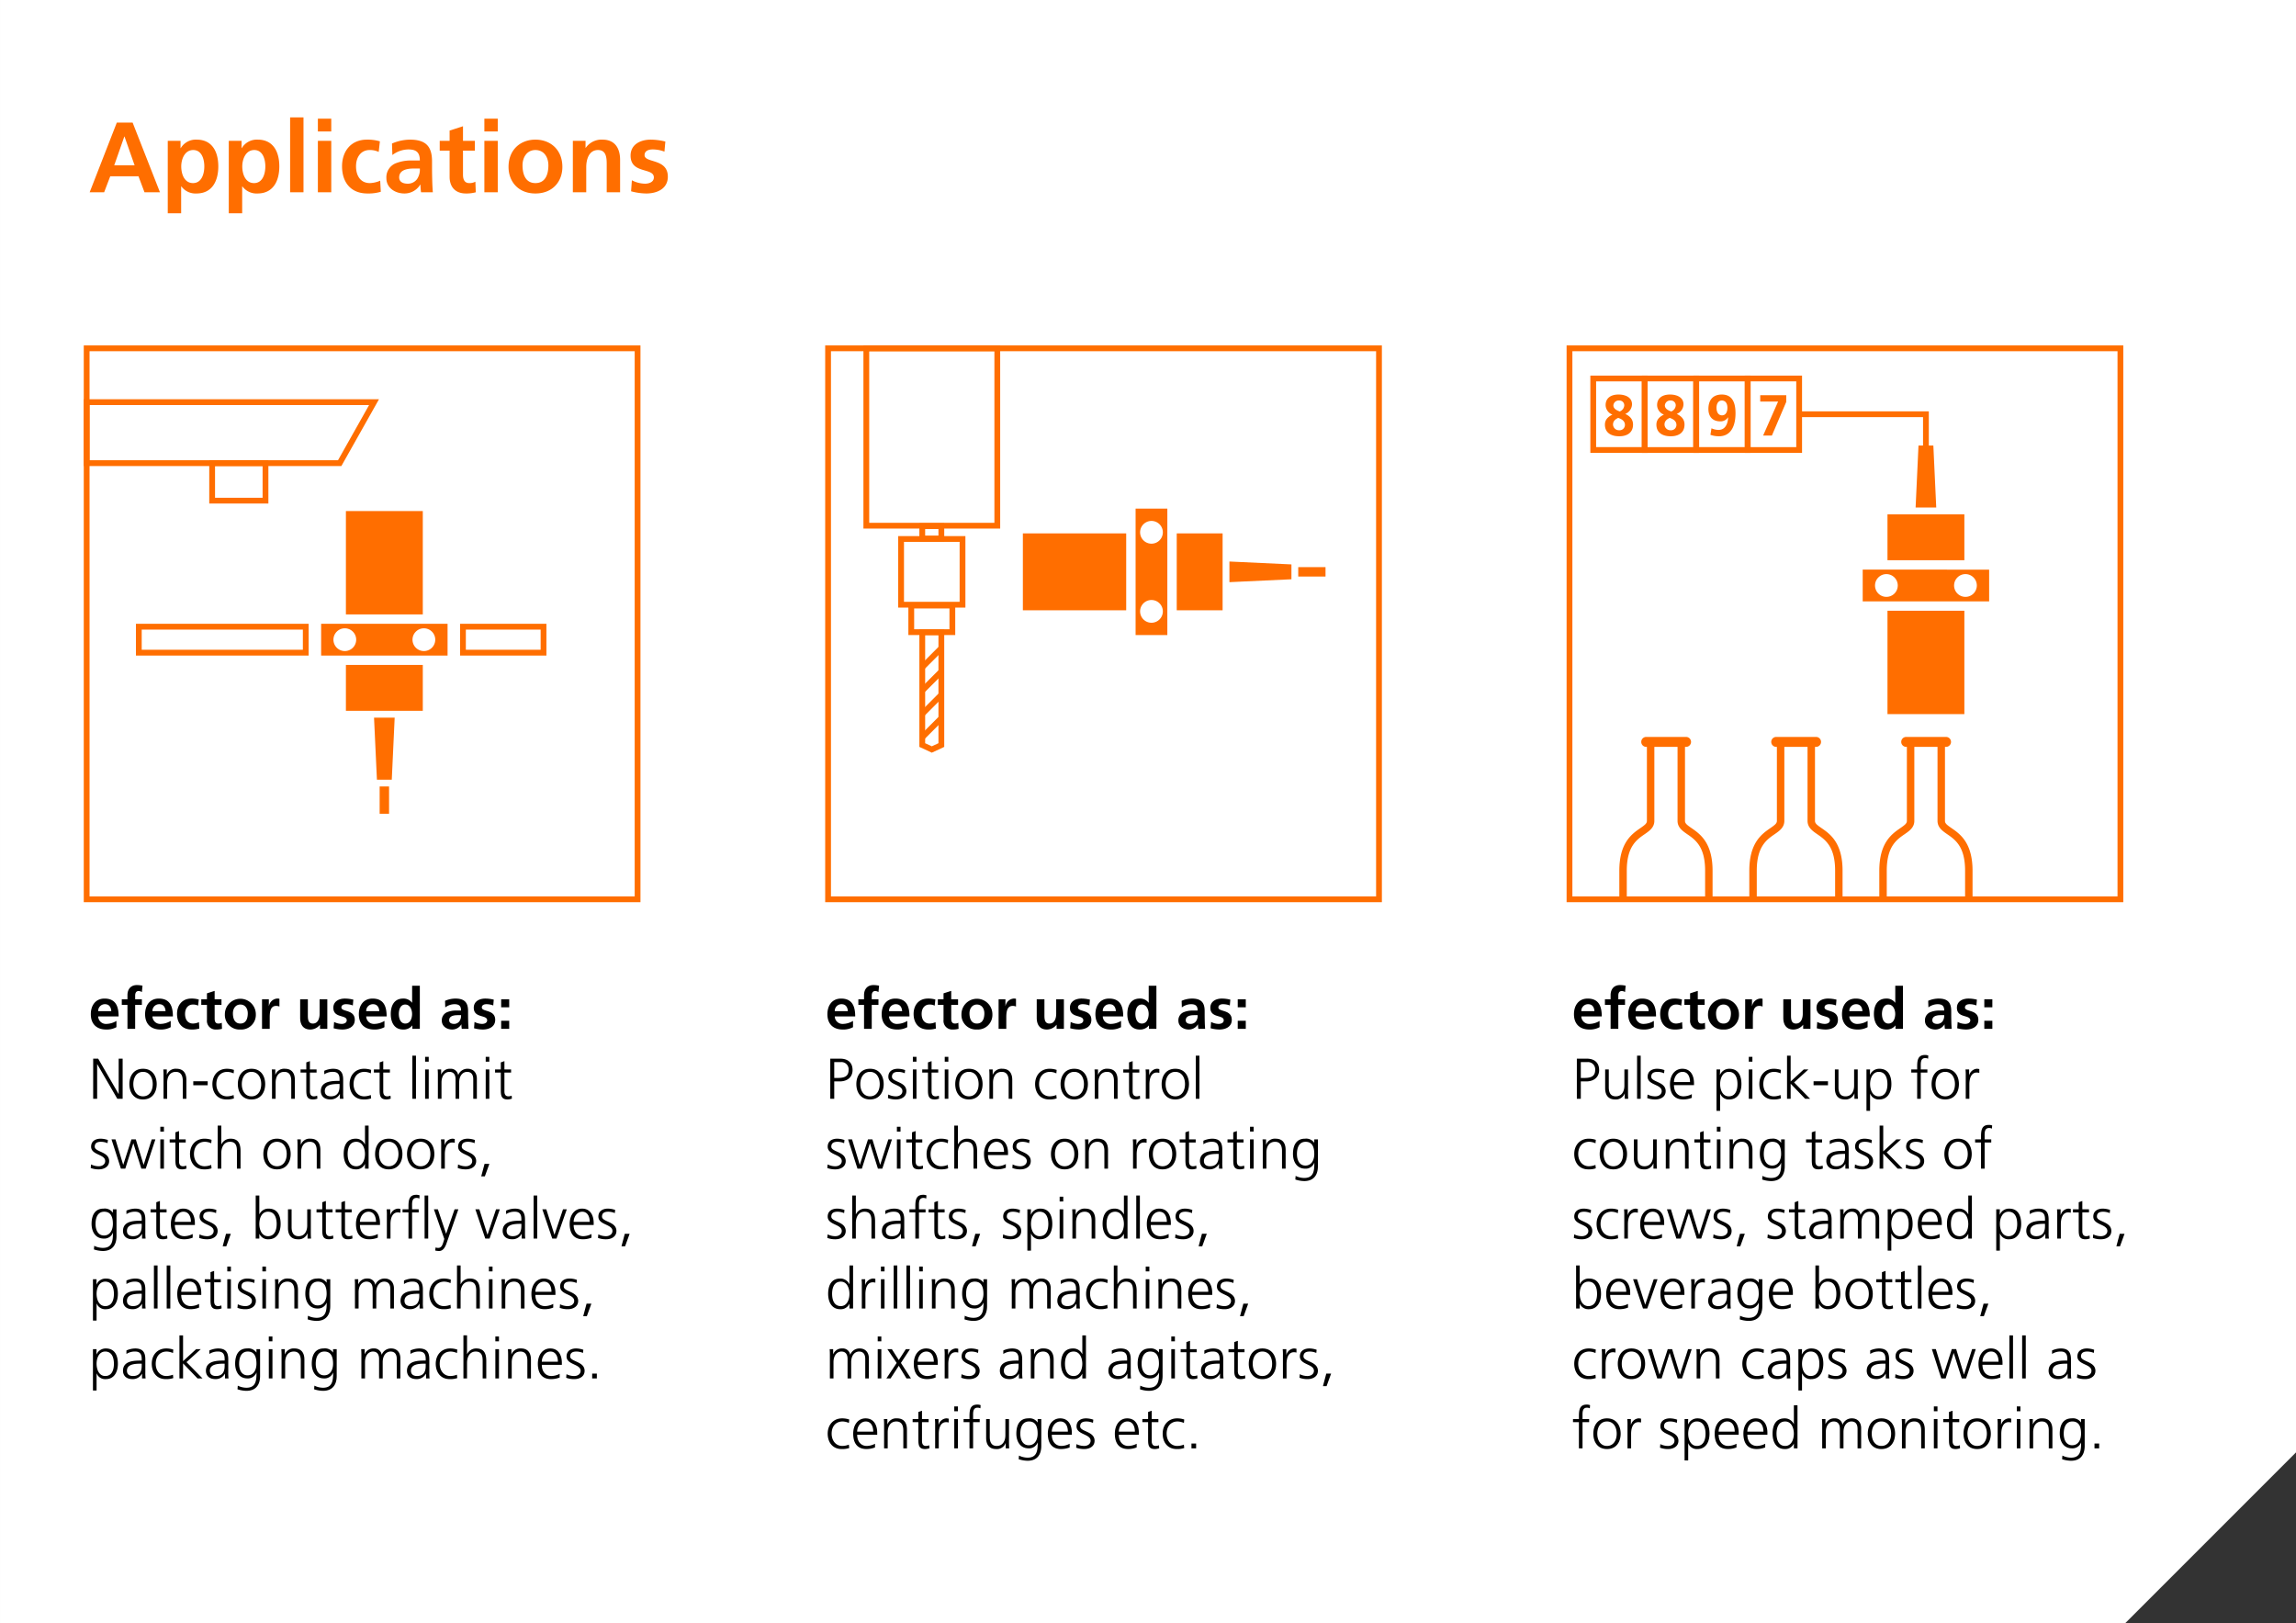 <svg xmlns="http://www.w3.org/2000/svg" xmlns:xlink="http://www.w3.org/1999/xlink" width="919.549" height="649.954" viewBox="0 0 919.549 649.954">
  <rect x="0" y="0" width="919.549" height="649.954" fill="#333333" stroke="none"/>
  <defs>
    <clipPath id="clip-path">
      <rect id="Rechteck_43" data-name="Rechteck 43" width="222.958" height="222.958" fill="none"/>
    </clipPath>
  </defs>
  <g id="Gruppe_289" data-name="Gruppe 289" transform="translate(-80.451 -1571)">
    <g id="Gruppe_55" data-name="Gruppe 55" transform="translate(500.903 1251.044)">
      <g id="Gruppe_16" data-name="Gruppe 16" transform="translate(71 721.468)">
        <g id="Gruppe_16-2" data-name="Gruppe 16" transform="translate(9 -445.513)">
          <path id="Pfad_20" data-name="Pfad 20" d="M-490,44V693.954H361.211l68.337-68.337V44Z" transform="translate(-10.451)" fill="#fff"/>
        </g>
      </g>
    </g>
    <g id="Gruppe_264" data-name="Gruppe 264" transform="translate(114 1709.328)">
      <path id="Pfad_299" data-name="Pfad 299" d="M2.315,2.315H220.643V220.643H2.315ZM0,222.958H222.958V0H0Z" fill="#ff6e00"/>
      <path id="Pfad_300" data-name="Pfad 300" d="M157.091,491.908H92.549v-8.08h64.542Zm2.315-10.4H90.234v12.711h69.172Z" transform="translate(-69.343 -370.033)" fill="#ff6e00"/>
      <path id="Pfad_301" data-name="Pfad 301" d="M240.757,215.925H217.076V198.584h23.681Zm-21.366-2.315h19.051V200.9H219.391Z" transform="translate(-166.819 -152.608)" fill="#ff6e00"/>
      <path id="Pfad_302" data-name="Pfad 302" d="M2.315,95.446H114.272l-12.45,22.1H2.315ZM0,93.131v26.73H103.174l15.059-26.73Z" transform="translate(0 -71.569)" fill="#ff6e00"/>
      <path id="Pfad_303" data-name="Pfad 303" d="M683.22,491.908H653.264v-8.08H683.22Zm2.315-10.4H650.949v12.711h34.586Z" transform="translate(-500.242 -370.033)" fill="#ff6e00"/>
      <g id="Gruppe_263" data-name="Gruppe 263">
        <g id="Gruppe_262" data-name="Gruppe 262" clip-path="url(#clip-path)">
          <path id="Pfad_304" data-name="Pfad 304" d="M457.979,496.909a5.711,5.711,0,0,0,0-10.4h5.963v10.4Zm-31.664,0a5.711,5.711,0,0,0,0-10.4h26.933a5.711,5.711,0,0,0,0,10.4Zm-10.695,0v-10.4h5.963a5.711,5.711,0,0,0,0,10.4Z" transform="translate(-319.396 -373.876)" fill="#ff6e00"/>
          <path id="Pfad_305" data-name="Pfad 305" d="M458.942,483.827v8.081h-1.619a6.857,6.857,0,0,0,0-8.081Zm-12.723,0a6.857,6.857,0,0,0,0,8.081H425.658a6.856,6.856,0,0,0,0-8.081h20.561m-31.664,0a6.856,6.856,0,0,0,0,8.081h-1.619v-8.081h1.619m46.7-2.315H410.62v12.711h50.637Zm-9.487,10.909a4.554,4.554,0,1,1,4.554-4.554,4.554,4.554,0,0,1-4.554,4.554m-31.664,0a4.554,4.554,0,1,1,4.554-4.554,4.554,4.554,0,0,1-4.554,4.554" transform="translate(-315.554 -370.033)" fill="#ff6e00"/>
          <rect id="Rechteck_39" data-name="Rechteck 39" width="28.479" height="16.057" transform="translate(106.146 129.114)" fill="#ff6e00"/>
          <path id="Pfad_306" data-name="Pfad 306" d="M481.954,568.738H455.79V555h26.163Zm2.315-16.056H453.475v18.371h30.794Z" transform="translate(-348.487 -424.726)" fill="#ff6e00"/>
          <path id="Pfad_307" data-name="Pfad 307" d="M508.418,671.329l-1.05-22.521h5.839l-1.05,22.521Z" transform="translate(-389.903 -498.597)" fill="#ff6e00"/>
          <path id="Pfad_308" data-name="Pfad 308" d="M507.97,646.122l-.942,20.206H505.5l-.942-20.206Zm2.426-2.315h-8.265l1.158,24.836h5.949Z" transform="translate(-385.878 -494.753)" fill="#ff6e00"/>
          <rect id="Rechteck_40" data-name="Rechteck 40" width="28.479" height="39.068" transform="translate(106.146 67.487)" fill="#ff6e00"/>
          <path id="Pfad_309" data-name="Pfad 309" d="M481.954,325.566H455.79V288.813h26.163Zm2.315-39.068H453.475v41.383h30.794Z" transform="translate(-348.487 -220.168)" fill="#ff6e00"/>
          <rect id="Rechteck_41" data-name="Rechteck 41" width="1.452" height="8.61" transform="translate(119.659 177.773)" fill="#ff6e00"/>
          <rect id="Rechteck_42" data-name="Rechteck 42" width="3.767" height="10.925" transform="translate(118.501 176.616)" fill="#ff6e00"/>
        </g>
      </g>
    </g>
    <g id="Gruppe_267" data-name="Gruppe 267" transform="translate(410.938 1709.328)">
      <path id="Pfad_310" data-name="Pfad 310" d="M2.315,2.315H220.643V220.643H2.315ZM0,222.958H222.958V0H0Z" fill="#ff6e00"/>
      <path id="Pfad_311" data-name="Pfad 311" d="M170.579,312.514h-5.327v-2.647h5.327Zm2.315-4.962h-9.957v7.277h9.957Z" transform="translate(-125.214 -236.348)" fill="#ff6e00"/>
      <path id="Pfad_312" data-name="Pfad 312" d="M170.579,493.526v43.253l-2.663,1.239-2.663-1.239V493.526Zm2.315-2.315h-9.957v47.045l4.979,2.315,4.979-2.315Z" transform="translate(-125.214 -377.486)" fill="#ff6e00"/>
      <path id="Pfad_313" data-name="Pfad 313" d="M160.36,455.626H146.22V447.3H160.36Zm2.315-10.637h-18.77v12.953h18.77Z" transform="translate(-110.588 -341.966)" fill="#ff6e00"/>
      <path id="Pfad_314" data-name="Pfad 314" d="M150.917,356.1H128.634v-24h22.283Zm2.315-26.316H126.319v28.632h26.913Z" transform="translate(-97.074 -253.43)" fill="#ff6e00"/>
      <path id="Pfad_315" data-name="Pfad 315" d="M68.472,2.315h50.14v68.72H68.472ZM66.157,73.351h54.77V0H66.157Z" transform="translate(-50.84)" fill="#ff6e00"/>
      <g id="Gruppe_266" data-name="Gruppe 266">
        <g id="Gruppe_265" data-name="Gruppe 265" clip-path="url(#clip-path)">
          <path id="Pfad_316" data-name="Pfad 316" d="M541.982,335.578v-5.963a5.711,5.711,0,0,0,10.4,0v5.963Zm10.4-10.695a5.711,5.711,0,0,0-10.4,0V297.951a5.711,5.711,0,0,0,10.4,0Zm0-31.664a5.711,5.711,0,0,0-10.4,0v-5.963h10.4Z" transform="translate(-416.503 -220.751)" fill="#ff6e00"/>
          <path id="Pfad_317" data-name="Pfad 317" d="M547.378,284.571v1.62a6.855,6.855,0,0,0-8.08,0v-1.62Zm0,12.723v20.561a6.856,6.856,0,0,0-8.08,0V297.294a6.855,6.855,0,0,0,8.08,0m0,31.665v1.619H539.3v-1.619a6.856,6.856,0,0,0,8.08,0m2.315-46.7H536.982v50.637h12.711Zm-6.355,14.04a4.554,4.554,0,1,1,4.554-4.554,4.554,4.554,0,0,1-4.554,4.554m0,31.664a4.554,4.554,0,1,1,4.554-4.554,4.554,4.554,0,0,1-4.554,4.554" transform="translate(-412.661 -216.908)" fill="#ff6e00"/>
          <rect id="Rechteck_44" data-name="Rechteck 44" width="16.057" height="28.478" transform="translate(141.956 76.427)" fill="#ff6e00"/>
          <path id="Pfad_318" data-name="Pfad 318" d="M624.207,353.59H610.466V327.427h13.741Zm2.315-28.478H608.151v30.794h18.371Z" transform="translate(-467.353 -249.842)" fill="#ff6e00"/>
          <path id="Pfad_319" data-name="Pfad 319" d="M704.277,379.005l22.521,1.05v3.74l-22.521,1.05Z" transform="translate(-541.224 -291.258)" fill="#ff6e00"/>
          <path id="Pfad_320" data-name="Pfad 320" d="M701.592,376.193l20.206.942v1.53l-20.206.942Zm-2.315-2.426v8.265l24.836-1.158v-5.949Z" transform="translate(-537.381 -287.233)" fill="#ff6e00"/>
          <rect id="Rechteck_45" data-name="Rechteck 45" width="39.068" height="28.478" transform="translate(80.329 76.427)" fill="#ff6e00"/>
          <path id="Pfad_321" data-name="Pfad 321" d="M381.035,353.59H344.282V327.427h36.753Zm2.315-28.478H341.967v30.794H383.35Z" transform="translate(-262.795 -249.842)" fill="#ff6e00"/>
          <rect id="Rechteck_46" data-name="Rechteck 46" width="8.61" height="1.452" transform="translate(190.615 89.94)" fill="#ff6e00"/>
          <rect id="Rechteck_47" data-name="Rechteck 47" width="10.925" height="3.767" transform="translate(189.458 88.783)" fill="#ff6e00"/>
          <rect id="Rechteck_48" data-name="Rechteck 48" width="10.955" height="2.315" transform="translate(38.235 127.876) rotate(-45.004)" fill="#ff6e00"/>
          <rect id="Rechteck_49" data-name="Rechteck 49" width="10.955" height="2.315" transform="translate(38.235 137.224) rotate(-45.004)" fill="#ff6e00"/>
          <rect id="Rechteck_50" data-name="Rechteck 50" width="10.955" height="2.315" transform="translate(38.235 146.572) rotate(-45.004)" fill="#ff6e00"/>
          <rect id="Rechteck_51" data-name="Rechteck 51" width="10.955" height="2.315" transform="translate(38.235 155.921) rotate(-45.004)" fill="#ff6e00"/>
        </g>
      </g>
    </g>
    <g id="Gruppe_270" data-name="Gruppe 270" transform="translate(707.875 1709.328)">
      <path id="Pfad_322" data-name="Pfad 322" d="M2.315,2.315H220.643V220.643H2.315ZM0,222.958H222.958V0H0Z" fill="#ff6e00"/>
      <path id="Pfad_323" data-name="Pfad 323" d="M64.009,83.14H41.077V52.193H64.009ZM43.392,80.825h18.3V54.508h-18.3Z" transform="translate(-31.567 -40.109)" fill="#ff6e00"/>
      <path id="Pfad_324" data-name="Pfad 324" d="M153.061,83.14H130.129V52.193h22.932Zm-20.617-2.315h18.3V54.508h-18.3Z" transform="translate(-100.002 -40.109)" fill="#ff6e00"/>
      <path id="Pfad_325" data-name="Pfad 325" d="M242.113,83.14H219.181V52.193h22.932ZM221.5,80.825h18.3V54.508H221.5Z" transform="translate(-168.436 -40.109)" fill="#ff6e00"/>
      <path id="Pfad_326" data-name="Pfad 326" d="M331.165,83.14H308.233V52.193h22.932Zm-20.617-2.315h18.3V54.508h-18.3Z" transform="translate(-236.871 -40.109)" fill="#ff6e00"/>
      <g id="Gruppe_269" data-name="Gruppe 269">
        <g id="Gruppe_268" data-name="Gruppe 268" clip-path="url(#clip-path)">
          <path id="Pfad_327" data-name="Pfad 327" d="M559.59,403.187a5.711,5.711,0,0,0,0-10.4h5.963v10.4Zm-31.664,0a5.711,5.711,0,0,0,0-10.4h26.933a5.711,5.711,0,0,0,0,10.4Zm-10.7,0v-10.4h5.963a5.711,5.711,0,0,0,0,10.4Z" transform="translate(-397.482 -301.852)" fill="#ff6e00"/>
          <path id="Pfad_328" data-name="Pfad 328" d="M560.553,390.105v8.081h-1.619a6.857,6.857,0,0,0,0-8.081Zm-12.723,0a6.857,6.857,0,0,0,0,8.081H527.269a6.866,6.866,0,0,0,0-8.081H547.83m-31.664,0a6.856,6.856,0,0,0,0,8.081h-1.619v-8.081h1.619m46.7-2.315H512.231V400.5h50.637ZM553.382,398.7a4.554,4.554,0,1,1,4.554-4.554,4.553,4.553,0,0,1-4.554,4.554m-31.664,0a4.554,4.554,0,1,1,4.554-4.554,4.554,4.554,0,0,1-4.554,4.554" transform="translate(-393.64 -298.009)" fill="#ff6e00"/>
          <rect id="Rechteck_53" data-name="Rechteck 53" width="28.479" height="16.057" transform="translate(129.67 68.801)" fill="#ff6e00"/>
          <path id="Pfad_329" data-name="Pfad 329" d="M583.565,294.486v13.741H557.4V294.486Zm2.315-2.315H555.086v18.371H585.88Z" transform="translate(-426.573 -224.528)" fill="#ff6e00"/>
          <path id="Pfad_330" data-name="Pfad 330" d="M608.979,200.645l1.05-22.521h3.74l1.05,22.521Z" transform="translate(-467.989 -136.885)" fill="#ff6e00"/>
          <path id="Pfad_331" data-name="Pfad 331" d="M608.638,175.438l.942,20.206h-3.413l.942-20.206Zm2.21-2.315H604.9l-1.158,24.836h8.265Z" transform="translate(-463.964 -133.042)" fill="#ff6e00"/>
          <rect id="Rechteck_54" data-name="Rechteck 54" width="28.478" height="39.068" transform="translate(129.67 107.416)" fill="#ff6e00"/>
          <path id="Pfad_332" data-name="Pfad 332" d="M583.565,461.275v36.753H557.4V461.275Zm2.315-2.315H555.086v41.383H585.88Z" transform="translate(-426.573 -352.702)" fill="#ff6e00"/>
          <path id="Pfad_333" data-name="Pfad 333" d="M454.216,130.385H451.9V116.342H402.285v-2.315h51.931Z" transform="translate(-309.149 -87.628)" fill="#ff6e00"/>
          <path id="Pfad_334" data-name="Pfad 334" d="M94.205,742.2V730.738c0-9.669,3.95-12.395,7.124-14.585,1.927-1.33,3.92-2.706,3.92-5.368V681.16h9.286v29.625c0,2.663,1.993,4.038,3.92,5.368,3.174,2.19,7.124,4.916,7.124,14.585V742.2h2.984V730.738c0-11.235-5.063-14.729-8.413-17.041-1.91-1.318-2.631-1.91-2.631-2.912V681.16h.432a1.989,1.989,0,0,0,0-3.979H101.989a1.989,1.989,0,0,0,0,3.979h.275v29.625c0,1-.722,1.594-2.631,2.912-3.35,2.312-8.413,5.806-8.413,17.041V742.2Z" transform="translate(-70.102 -520.401)" fill="#ff6e00"/>
          <path id="Pfad_335" data-name="Pfad 335" d="M319.067,742.2V730.738c0-9.669,3.95-12.395,7.124-14.585,1.927-1.33,3.92-2.706,3.92-5.368V681.16H339.4v29.625c0,2.663,1.993,4.038,3.92,5.368,3.174,2.19,7.124,4.916,7.124,14.585V742.2h2.984V730.738c0-11.235-5.063-14.729-8.413-17.041-1.91-1.318-2.631-1.91-2.631-2.912V681.16h.432a1.989,1.989,0,0,0,0-3.979H326.851a1.989,1.989,0,0,0,0,3.979h.275v29.625c0,1-.722,1.594-2.631,2.912-3.35,2.312-8.413,5.806-8.413,17.041V742.2Z" transform="translate(-242.904 -520.401)" fill="#ff6e00"/>
          <path id="Pfad_336" data-name="Pfad 336" d="M543.928,742.2V730.738c0-9.669,3.95-12.395,7.124-14.585,1.927-1.33,3.92-2.706,3.92-5.368V681.16h9.286v29.625c0,2.663,1.993,4.038,3.92,5.368,3.174,2.19,7.123,4.916,7.123,14.585V742.2h2.984V730.738c0-11.235-5.063-14.729-8.413-17.041-1.91-1.318-2.631-1.91-2.631-2.912V681.16h.432a1.989,1.989,0,0,0,0-3.979H551.712a1.989,1.989,0,0,0,0,3.979h.275v29.625c0,1-.722,1.594-2.631,2.912-3.35,2.312-8.413,5.806-8.413,17.041V742.2Z" transform="translate(-415.705 -520.401)" fill="#ff6e00"/>
          <path id="Pfad_337" data-name="Pfad 337" d="M75.841,104.327c-3.751,0-4.538-1.9-4.538-3.5,0-.908.275-1.97,2.314-2.965l.1-.049a3.659,3.659,0,0,0-1.488,2.968,3.538,3.538,0,0,0,3.612,3.45,3.283,3.283,0,0,0,3.473-3.311c0-1.827-1.18-3.14-3.506-3.9l-.442-.145-.419.2a7.65,7.65,0,0,0-.68.36V96.026l-.689-.305a2.983,2.983,0,0,1-2-2.692c0-2.7,2.5-3.1,3.982-3.1,1,0,4.26.2,4.26,2.732a3.109,3.109,0,0,1-1.506,2.567,3.4,3.4,0,0,0,.719-2.011,3.035,3.035,0,0,0-3.149-3.2,3.22,3.22,0,0,0-3.519,3.1c0,2.278,2.311,3.145,3.3,3.515l.4.149.4-.144a3.588,3.588,0,0,0,.674-.33v.949l.667.335c2.158,1.009,2.435,2.234,2.435,3.188,0,2.928-2.392,3.543-4.4,3.543" transform="translate(-54.795 -69.106)" fill="#ff6e00"/>
          <path id="Pfad_338" data-name="Pfad 338" d="M71.721,84.925c-2.941,0-5.14,1.366-5.14,4.26a4.117,4.117,0,0,0,2.686,3.751v.046c-1.945.949-2.964,2.2-2.964,4.006,0,3.288,2.547,4.654,5.7,4.654,3.2,0,5.557-1.435,5.557-4.7,0-1.852-.972-3.241-3.1-4.237v-.023a4.256,4.256,0,0,0,2.686-3.867c0-2.709-2.57-3.89-5.418-3.89m.509,6.784c-1.111-.417-2.547-1.042-2.547-2.431a2.109,2.109,0,0,1,2.362-1.945,1.9,1.9,0,0,1,1.991,2.037,2.8,2.8,0,0,1-1.806,2.339M72,99.234a2.364,2.364,0,0,1-2.454-2.292c0-1.366.9-2.107,2.061-2.662,1.343.44,2.709,1.2,2.709,2.8A2.136,2.136,0,0,1,72,99.234" transform="translate(-50.953 -65.263)" fill="#ff6e00"/>
          <path id="Pfad_339" data-name="Pfad 339" d="M164.893,104.327c-3.751,0-4.538-1.9-4.538-3.5,0-.908.275-1.97,2.314-2.965l.1-.049a3.659,3.659,0,0,0-1.488,2.968,3.538,3.538,0,0,0,3.612,3.45,3.283,3.283,0,0,0,3.473-3.311c0-1.827-1.18-3.14-3.506-3.9l-.442-.145-.419.2a7.648,7.648,0,0,0-.68.36V96.026l-.689-.305a2.983,2.983,0,0,1-2-2.692c0-2.7,2.5-3.1,3.982-3.1,1,0,4.26.2,4.26,2.732a3.109,3.109,0,0,1-1.506,2.567,3.4,3.4,0,0,0,.719-2.011,3.035,3.035,0,0,0-3.149-3.2,3.22,3.22,0,0,0-3.519,3.1c0,2.278,2.311,3.145,3.3,3.515l.4.149.4-.144a3.588,3.588,0,0,0,.674-.33v.949l.667.335c2.158,1.009,2.435,2.234,2.435,3.188,0,2.928-2.392,3.543-4.4,3.543" transform="translate(-123.23 -69.106)" fill="#ff6e00"/>
          <path id="Pfad_340" data-name="Pfad 340" d="M160.773,84.925c-2.941,0-5.14,1.366-5.14,4.26a4.117,4.117,0,0,0,2.686,3.751v.046c-1.945.949-2.964,2.2-2.964,4.006,0,3.288,2.547,4.654,5.7,4.654,3.2,0,5.557-1.435,5.557-4.7,0-1.852-.972-3.241-3.1-4.237v-.023a4.256,4.256,0,0,0,2.686-3.867c0-2.709-2.57-3.89-5.418-3.89m.509,6.784c-1.111-.417-2.547-1.042-2.547-2.431a2.109,2.109,0,0,1,2.362-1.945,1.9,1.9,0,0,1,1.991,2.037,2.8,2.8,0,0,1-1.806,2.339m-.232,7.525a2.364,2.364,0,0,1-2.454-2.292c0-1.366.9-2.107,2.061-2.662,1.343.44,2.709,1.2,2.709,2.8a2.136,2.136,0,0,1-2.315,2.153" transform="translate(-119.387 -65.263)" fill="#ff6e00"/>
          <path id="Pfad_341" data-name="Pfad 341" d="M253.364,104.327a9.01,9.01,0,0,1-2.1-.241l.038-.24a7.306,7.306,0,0,0,1.9.25c2.939,0,4.855-2.343,5-6.114l.019-.507-.871-.867a5.35,5.35,0,0,0,.575-2.56c0-2.447-1.336-4.029-3.4-4.029-1.967,0-3.288,1.628-3.288,4.052,0,2.506,1.349,4.191,3.357,4.191h.108a3.251,3.251,0,0,1-.825.094c-1.627,0-3.566-.655-3.566-3.774,0-3.088,1.418-4.654,4.214-4.654,2.016,0,4.33.724,4.33,6.367a11.558,11.558,0,0,1-1.206,5.659,4.553,4.553,0,0,1-4.281,2.375" transform="translate(-192.357 -69.106)" fill="#ff6e00"/>
          <path id="Pfad_342" data-name="Pfad 342" d="M250.679,84.925c-3.658,0-5.371,2.315-5.371,5.812,0,2.987,1.667,4.931,4.723,4.931a3.458,3.458,0,0,0,3.126-1.621l.047.046c-.093,2.408-1.042,5-3.843,5a6.849,6.849,0,0,1-2.825-.648l-.417,2.616a10.015,10.015,0,0,0,3.4.579c5.233,0,6.645-4.816,6.645-9.192,0-3.8-1-7.525-5.487-7.525m.069,8.335c-1.551,0-2.2-1.459-2.2-3.033,0-1.436.625-2.894,2.13-2.894,1.6,0,2.246,1.343,2.246,2.871,0,1.621-.6,3.056-2.176,3.056" transform="translate(-188.515 -65.263)" fill="#ff6e00"/>
          <path id="Pfad_343" data-name="Pfad 343" d="M341.734,104.97l6-13.614H339.96v-.232h8.1v1.292l-5.349,12.554Z" transform="translate(-261.252 -70.027)" fill="#ff6e00"/>
          <path id="Pfad_344" data-name="Pfad 344" d="M345.379,86.125H334.96v2.547h7.154l-6,13.614h3.519l5.742-13.475Z" transform="translate(-257.41 -66.185)" fill="#ff6e00"/>
        </g>
      </g>
    </g>
    <path id="Pfad_385" data-name="Pfad 385" d="M18.36-10.8H10.2l4.04-11.52h.08ZM.36,0h5.8L8.6-6.4H19.92L22.32,0h6.2L17.56-27.92H11.24ZM31.64,8.4H37V-2.36h.08A7.04,7.04,0,0,0,43.12.48c6.44,0,8.76-5.2,8.76-10.84,0-5.68-2.32-10.72-8.64-10.72a6.984,6.984,0,0,0-6.4,3.4h-.08V-20.6H31.64Zm10.2-25.32c3.48,0,4.44,3.8,4.44,6.56,0,2.84-1,6.68-4.52,6.68-3.56,0-4.72-3.76-4.72-6.68C37.04-13.24,38.4-16.92,41.84-16.92ZM56.08,8.4h5.36V-2.36h.08A7.04,7.04,0,0,0,67.56.48c6.44,0,8.76-5.2,8.76-10.84,0-5.68-2.32-10.72-8.64-10.72a6.984,6.984,0,0,0-6.4,3.4H61.2V-20.6H56.08Zm10.2-25.32c3.48,0,4.44,3.8,4.44,6.56,0,2.84-1,6.68-4.52,6.68-3.56,0-4.72-3.76-4.72-6.68C61.48-13.24,62.84-16.92,66.28-16.92ZM80.64,0H86V-30H80.64ZM91.76,0h5.36V-20.6H91.76Zm0-24.36h5.36v-5.12H91.76ZM116.6-20.4a17.444,17.444,0,0,0-5.2-.68c-6.44,0-9.96,4.72-9.96,10.68,0,6.28,3.4,10.88,10.16,10.88a17.473,17.473,0,0,0,5.36-.68l-.24-4.44a11.36,11.36,0,0,1-4.12.96c-3.76,0-5.56-2.92-5.56-6.72,0-3.88,2.12-6.52,5.44-6.52a8.091,8.091,0,0,1,3.64.76Zm5,5.48a10.779,10.779,0,0,1,6.36-2.24c3.16,0,4.64,1.12,4.64,4.44h-2.96a16.319,16.319,0,0,0-6.92,1.2,6.053,6.053,0,0,0-3.52,5.88c0,3.92,3.56,6.12,7.2,6.12a7.358,7.358,0,0,0,6.36-3.56h.08A25.1,25.1,0,0,0,133.08,0h4.72c-.12-1.6-.2-3.04-.24-4.6-.04-1.52-.08-3.08-.08-5.16V-12.4c0-6.08-2.6-8.68-8.88-8.68a18.438,18.438,0,0,0-7.16,1.56Zm2.72,8.96c0-3.16,3.56-3.56,5.96-3.56h2.32a6.829,6.829,0,0,1-1.12,4.24,4.551,4.551,0,0,1-3.76,1.84C125.8-3.44,124.32-4.2,124.32-5.96Zm20.2-.24c0,4.08,2.32,6.68,6.52,6.68A14.1,14.1,0,0,0,155,0l-.16-4.24a4.787,4.787,0,0,1-2.44.56c-2.04,0-2.52-1.64-2.52-3.4v-9.6h4.76V-20.6h-4.76v-5.84l-5.36,1.72v4.12h-3.96v3.92h3.96ZM158.44,0h5.36V-20.6h-5.36Zm0-24.36h5.36v-5.12h-5.36Zm9.68,14.2c0,5.92,3.96,10.64,10.76,10.64,6.84,0,10.8-4.72,10.8-10.64,0-6.8-4.68-10.92-10.8-10.92C172.8-21.08,168.12-16.96,168.12-10.16Zm5.6-.64c0-3.08,1.68-6.12,5.16-6.12,3.52,0,5.2,2.96,5.2,6.12,0,3.44-1.08,7.12-5.2,7.12C174.8-3.68,173.72-7.4,173.72-10.8ZM193.88,0h5.36V-10.08c0-2.64.84-6.84,4.72-6.84,3.44,0,3.48,3.4,3.48,5.92V0h5.36V-13c0-4.64-2.12-8.08-7-8.08a7.694,7.694,0,0,0-6.76,3.28h-.08v-2.8h-5.08Zm37.04-20.32a24.681,24.681,0,0,0-5.84-.76c-4.2,0-8.08,1.96-8.08,6.4,0,7.44,9.32,4.68,9.32,8.72,0,2-2.16,2.52-3.52,2.52a11.771,11.771,0,0,1-5.28-1.36L217.2-.4a24.011,24.011,0,0,0,6.08.88c4.36,0,8.64-1.92,8.64-6.72,0-7.44-9.32-5.36-9.32-8.64,0-1.76,1.72-2.28,3.16-2.28a13.145,13.145,0,0,1,4.8.88Z" transform="translate(116 1648)" fill="#ff6e00"/>
    <path id="Pfad_386" data-name="Pfad 386" d="M3.772,9.916A2.684,2.684,0,0,1,6.509,7.133c1.725,0,2.415,1.288,2.507,2.783Zm7.314,3.91a7.991,7.991,0,0,1-3.933,1.2,3.1,3.1,0,0,1-3.381-2.99H11.96c0-4.14-1.242-7.153-5.635-7.153-3.68,0-5.5,2.829-5.5,6.256,0,3.887,2.277,6.141,6.187,6.141a8.136,8.136,0,0,0,4.071-.943ZM15.5,17h3.082V7.409h2.691V5.155H18.584V3.683c0-.92.322-1.817,1.357-1.817a2.392,2.392,0,0,1,1.334.414l.253-2.553a10.873,10.873,0,0,0-2.254-.253C16.836-.526,15.5,1.13,15.5,3.5V5.155H13.225V7.409H15.5ZM25.507,9.916a2.684,2.684,0,0,1,2.737-2.783c1.725,0,2.415,1.288,2.507,2.783Zm7.314,3.91a7.991,7.991,0,0,1-3.933,1.2,3.1,3.1,0,0,1-3.381-2.99h8.188c0-4.14-1.242-7.153-5.635-7.153-3.68,0-5.5,2.829-5.5,6.256,0,3.887,2.277,6.141,6.187,6.141a8.136,8.136,0,0,0,4.071-.943ZM44.068,5.27a10.03,10.03,0,0,0-2.99-.391c-3.7,0-5.727,2.714-5.727,6.141,0,3.611,1.955,6.256,5.842,6.256a10.047,10.047,0,0,0,3.082-.391l-.138-2.553a6.532,6.532,0,0,1-2.369.552c-2.162,0-3.2-1.679-3.2-3.864,0-2.231,1.219-3.749,3.128-3.749a4.652,4.652,0,0,1,2.093.437Zm3.266,8.165a3.483,3.483,0,0,0,3.749,3.841A8.109,8.109,0,0,0,53.36,17l-.092-2.438a2.753,2.753,0,0,1-1.4.322c-1.173,0-1.449-.943-1.449-1.955V7.409h2.737V5.155H50.416V1.8l-3.082.989V5.155H45.057V7.409h2.277Zm7.176-2.277A5.847,5.847,0,0,0,60.7,17.276a5.853,5.853,0,0,0,6.21-6.118,6.2,6.2,0,1,0-12.4,0Zm3.22-.368c0-1.771.966-3.519,2.967-3.519,2.024,0,2.99,1.7,2.99,3.519,0,1.978-.621,4.094-2.99,4.094C58.351,14.884,57.73,12.745,57.73,10.79ZM69.391,17h3.082V12.653c0-1.7,0-4.83,2.507-4.83a3.14,3.14,0,0,1,1.38.253V4.971a3.364,3.364,0,0,0-.943-.092,3.628,3.628,0,0,0-3.243,2.967h-.046V5.155H69.391ZM95.542,5.155H92.46v5.8c0,1.518-.483,3.933-2.714,3.933-1.978,0-2-1.955-2-3.4V5.155H84.663V12.63c0,2.668,1.219,4.646,4.025,4.646a4.94,4.94,0,0,0,3.887-1.886h.046V17h2.921Zm10.419.161a14.192,14.192,0,0,0-3.358-.437c-2.415,0-4.646,1.127-4.646,3.68,0,4.278,5.359,2.691,5.359,5.014,0,1.15-1.242,1.449-2.024,1.449a6.769,6.769,0,0,1-3.036-.782l-.184,2.53a13.806,13.806,0,0,0,3.5.506c2.507,0,4.968-1.1,4.968-3.864,0-4.278-5.359-3.082-5.359-4.968,0-1.012.989-1.311,1.817-1.311a7.558,7.558,0,0,1,2.76.506Zm5.152,4.6a2.684,2.684,0,0,1,2.737-2.783c1.725,0,2.415,1.288,2.507,2.783Zm7.314,3.91a7.991,7.991,0,0,1-3.933,1.2,3.1,3.1,0,0,1-3.381-2.99H119.3c0-4.14-1.242-7.153-5.635-7.153-3.68,0-5.5,2.829-5.5,6.256,0,3.887,2.277,6.141,6.187,6.141a8.136,8.136,0,0,0,4.071-.943Zm5.75-2.783c0-1.587.552-3.772,2.553-3.772,1.978,0,2.76,2.116,2.76,3.772,0,1.679-.667,3.841-2.714,3.841C124.752,14.884,124.177,12.676,124.177,11.043ZM129.6,17h2.99V-.25h-3.082V6.535h-.046a4.209,4.209,0,0,0-3.542-1.656c-3.634,0-4.968,2.9-4.968,6.164,0,3.243,1.334,6.233,4.968,6.233a4.4,4.4,0,0,0,3.634-1.61h.046Zm13.179-8.579a6.2,6.2,0,0,1,3.657-1.288c1.817,0,2.668.644,2.668,2.553h-1.7a9.383,9.383,0,0,0-3.979.69,3.48,3.48,0,0,0-2.024,3.381c0,2.254,2.047,3.519,4.14,3.519a4.231,4.231,0,0,0,3.657-2.047h.046A14.432,14.432,0,0,0,149.385,17H152.1c-.069-.92-.115-1.748-.138-2.645-.023-.874-.046-1.771-.046-2.967V9.87c0-3.5-1.5-4.991-5.106-4.991a10.6,10.6,0,0,0-4.117.9Zm1.564,5.152c0-1.817,2.047-2.047,3.427-2.047h1.334a3.927,3.927,0,0,1-.644,2.438,2.617,2.617,0,0,1-2.162,1.058C145.2,15.022,144.348,14.585,144.348,13.573ZM162.2,5.316a14.192,14.192,0,0,0-3.358-.437c-2.415,0-4.646,1.127-4.646,3.68,0,4.278,5.359,2.691,5.359,5.014,0,1.15-1.242,1.449-2.024,1.449a6.769,6.769,0,0,1-3.036-.782l-.184,2.53a13.807,13.807,0,0,0,3.5.506c2.507,0,4.968-1.1,4.968-3.864,0-4.278-5.359-3.082-5.359-4.968,0-1.012.989-1.311,1.817-1.311a7.558,7.558,0,0,1,2.76.506Zm2.967,3.059h3.22V5.155h-3.22Zm0,8.625h3.22V13.78h-3.22ZM1.771,45H3.358V31.154H3.4L11.431,45H13.57V28.946H11.983V43.068h-.046L3.772,28.946h-2Zm14.49-5.865c0,3.2,1.679,6.141,5.474,6.141s5.474-2.944,5.474-6.141-1.679-6.141-5.474-6.141S16.261,35.938,16.261,39.135Zm1.587,0c0-2.714,1.357-4.9,3.887-4.9s3.887,2.185,3.887,4.9-1.357,4.9-3.887,4.9S17.848,41.849,17.848,39.135ZM29.946,45H31.4V38.514c0-1.955.828-4.278,3.473-4.278,2,0,2.783,1.426,2.783,3.634V45H39.1V37.5c0-2.576-1.1-4.508-4-4.508a3.72,3.72,0,0,0-3.8,2.369h-.046V33.27h-1.4c.092.943.092,1.863.092,2.76ZM41.86,39.6h5.773V38.008H41.86Zm16.284-6.141a8.768,8.768,0,0,0-2.829-.46c-3.473,0-5.8,2.53-5.8,6.141,0,3.266,1.84,6.141,5.612,6.141a8.69,8.69,0,0,0,3.013-.414l-.138-1.357a7.528,7.528,0,0,1-2.645.529c-2.645,0-4.255-2.231-4.255-4.9,0-2.852,1.587-4.9,4.416-4.9a6.657,6.657,0,0,1,2.507.6Zm1.564,5.681c0,3.2,1.679,6.141,5.474,6.141s5.474-2.944,5.474-6.141-1.679-6.141-5.474-6.141S59.708,35.938,59.708,39.135Zm1.587,0c0-2.714,1.357-4.9,3.887-4.9s3.887,2.185,3.887,4.9-1.357,4.9-3.887,4.9S61.295,41.849,61.295,39.135ZM73.393,45h1.449V38.514c0-1.955.828-4.278,3.473-4.278,2,0,2.783,1.426,2.783,3.634V45h1.449V37.5c0-2.576-1.1-4.508-4-4.508a3.72,3.72,0,0,0-3.795,2.369H74.7V33.27H73.3c.092.943.092,1.863.092,2.76ZM91.241,33.27H88.573V29.935l-1.449.506V33.27h-2.3v1.242h2.3v6.854c0,2.139.092,3.91,2.668,3.91a5.291,5.291,0,0,0,1.771-.322l-.092-1.2a3.357,3.357,0,0,1-1.334.276c-1.173,0-1.564-.874-1.564-1.932v-7.59h2.668ZM100.579,45h1.426a16.672,16.672,0,0,1-.115-2.461V37.364c0-3.059-1.219-4.37-4.117-4.37a9.241,9.241,0,0,0-3.45.805v1.4a6.229,6.229,0,0,1,3.45-.966c1.955,0,2.668,1.012,2.668,3.013v.6h-.276c-3.036,0-7.222.184-7.222,4.117,0,1.058.529,3.312,3.864,3.312a4.128,4.128,0,0,0,3.726-2.162h.046Zm-.138-5.2c0,1.265-.069,4.232-3.473,4.232-1.334,0-2.438-.575-2.438-2.116,0-2.576,2.99-2.829,5.5-2.829h.414Zm12.65-6.348a8.768,8.768,0,0,0-2.829-.46c-3.473,0-5.8,2.53-5.8,6.141,0,3.266,1.84,6.141,5.612,6.141a8.69,8.69,0,0,0,3.013-.414l-.138-1.357a7.528,7.528,0,0,1-2.645.529c-2.645,0-4.255-2.231-4.255-4.9,0-2.852,1.587-4.9,4.416-4.9a6.658,6.658,0,0,1,2.507.6Zm7.521-.184h-2.668V29.935l-1.449.506V33.27h-2.3v1.242h2.3v6.854c0,2.139.092,3.91,2.668,3.91a5.291,5.291,0,0,0,1.771-.322l-.092-1.2a3.357,3.357,0,0,1-1.334.276c-1.173,0-1.564-.874-1.564-1.932v-7.59h2.668ZM129.6,45h1.449V27.75H129.6Zm5.106,0h1.449V33.27h-1.449Zm1.449-16.79h-1.449v1.932h1.449ZM155.434,45V36.927c0-2.277-1.334-3.933-3.7-3.933a3.939,3.939,0,0,0-3.749,2.484h-.046a2.954,2.954,0,0,0-3.105-2.484,3.685,3.685,0,0,0-3.657,2.277l-.046-.023V33.27h-1.4c.092.943.092,1.863.092,2.76V45h1.449V38.514c0-2.921,1.564-4.278,3.151-4.278,1.863,0,2.484,1.311,2.484,2.967V45h1.449V38.514c0-2.921,1.564-4.278,3.151-4.278,1.863,0,2.484,1.311,2.484,2.967V45Zm3.542,0h1.449V33.27h-1.449Zm1.449-16.79h-1.449v1.932h1.449Zm8.717,5.06h-2.668V29.935l-1.449.506V33.27h-2.3v1.242h2.3v6.854c0,2.139.092,3.91,2.668,3.91a5.291,5.291,0,0,0,1.771-.322l-.092-1.2a3.357,3.357,0,0,1-1.334.276c-1.173,0-1.564-.874-1.564-1.932v-7.59h2.668ZM.782,72.724a8.833,8.833,0,0,0,3.289.552c1.771,0,4.094-.851,4.094-3.335,0-3.841-5.773-3.565-5.773-5.75,0-1.5,1.035-1.955,2.53-1.955a6.846,6.846,0,0,1,2.6.552l.138-1.265a9.245,9.245,0,0,0-2.9-.529c-1.932,0-3.818.874-3.818,3.2,0,3.4,5.635,2.967,5.635,5.75,0,1.334-1.219,2.093-2.6,2.093A6.9,6.9,0,0,1,.92,71.3ZM26.68,61.27H25.231L21.988,71.413h-.046l-3.1-10.143H17.089L13.823,71.413h-.046L10.695,61.27H9.108L12.88,73h1.748l3.2-10.143h.046L21.068,73h1.748ZM28.658,73h1.449V61.27H28.658Zm1.449-16.79H28.658v1.932h1.449Zm8.717,5.06H36.156V57.935l-1.449.506V61.27h-2.3v1.242h2.3v6.854c0,2.139.092,3.91,2.668,3.91a5.291,5.291,0,0,0,1.771-.322l-.092-1.2a3.357,3.357,0,0,1-1.334.276c-1.173,0-1.564-.874-1.564-1.932v-7.59h2.668Zm10.35.184a8.768,8.768,0,0,0-2.829-.46c-3.473,0-5.8,2.53-5.8,6.141,0,3.266,1.84,6.141,5.612,6.141a8.69,8.69,0,0,0,3.013-.414L49.036,71.5a7.528,7.528,0,0,1-2.645.529c-2.645,0-4.255-2.231-4.255-4.9,0-2.852,1.587-4.9,4.416-4.9a6.657,6.657,0,0,1,2.507.6ZM51.635,73h1.449V66.721c0-2.047.9-4.485,3.473-4.485,2.392,0,2.783,1.748,2.783,3.772V73h1.449V65.985c0-2.9-.851-4.991-4-4.991a3.979,3.979,0,0,0-3.657,2.254h-.046v-7.5H51.635ZM69.92,67.135c0,3.2,1.679,6.141,5.474,6.141s5.474-2.944,5.474-6.141-1.679-6.141-5.474-6.141S69.92,63.938,69.92,67.135Zm1.587,0c0-2.714,1.357-4.9,3.887-4.9s3.887,2.185,3.887,4.9-1.357,4.9-3.887,4.9S71.507,69.849,71.507,67.135ZM83.605,73h1.449V66.514c0-1.955.828-4.278,3.473-4.278,2,0,2.783,1.426,2.783,3.634V73h1.449V65.5c0-2.576-1.1-4.508-4-4.508a3.72,3.72,0,0,0-3.795,2.369h-.046V61.27h-1.4c.092.943.092,1.863.092,2.76Zm28.474-17.25H110.63v7.5h-.046a3.953,3.953,0,0,0-3.657-2.254c-3.45,0-4.83,2.576-4.83,6.141,0,3.473,1.61,6.141,4.83,6.141a3.759,3.759,0,0,0,3.657-2.139h.046V73h1.449Zm-8.4,11.385c0-2.277.713-4.9,3.473-4.9,2.576,0,3.473,2.76,3.473,4.9s-.9,4.9-3.473,4.9C104.4,72.034,103.684,69.412,103.684,67.135Zm10.994,0c0,3.2,1.679,6.141,5.474,6.141s5.474-2.944,5.474-6.141-1.679-6.141-5.474-6.141S114.678,63.938,114.678,67.135Zm1.587,0c0-2.714,1.357-4.9,3.887-4.9s3.887,2.185,3.887,4.9-1.357,4.9-3.887,4.9S116.265,69.849,116.265,67.135Zm11.2,0c0,3.2,1.679,6.141,5.474,6.141s5.474-2.944,5.474-6.141-1.679-6.141-5.474-6.141S127.466,63.938,127.466,67.135Zm1.587,0c0-2.714,1.357-4.9,3.887-4.9s3.887,2.185,3.887,4.9-1.357,4.9-3.887,4.9S129.053,69.849,129.053,67.135ZM141.151,73H142.6V67.2c0-2.116.621-4.692,2.921-4.692a3.8,3.8,0,0,1,1.058.138V61.132a4.3,4.3,0,0,0-1.012-.138,3.479,3.479,0,0,0-3.013,2.53h-.046V61.27h-1.449a21.083,21.083,0,0,1,.092,2.622Zm6.624-.276a8.833,8.833,0,0,0,3.289.552c1.771,0,4.094-.851,4.094-3.335,0-3.841-5.773-3.565-5.773-5.75,0-1.5,1.035-1.955,2.53-1.955a6.846,6.846,0,0,1,2.6.552l.138-1.265a9.245,9.245,0,0,0-2.9-.529c-1.932,0-3.818.874-3.818,3.2,0,3.4,5.635,2.967,5.635,5.75,0,1.334-1.219,2.093-2.6,2.093a6.9,6.9,0,0,1-3.059-.736Zm9.407,3.358h1.449l1.817-5.014h-1.932ZM2.714,95.135c0-2.277.713-4.9,3.473-4.9,2.645,0,3.473,2.07,3.473,4.9,0,2.139-.943,4.623-3.565,4.623C3.634,99.758,2.714,97.435,2.714,95.135Zm8.4-5.865H9.66V90.6H9.614a3.875,3.875,0,0,0-3.657-1.61c-3.45,0-4.83,2.576-4.83,6.141,0,2.6,1.2,5.865,4.945,5.865a3.634,3.634,0,0,0,3.565-2.3h.046c0,3.312-.322,6.026-4.048,6.026a7.948,7.948,0,0,1-3.45-.828l-.115,1.449a12.158,12.158,0,0,0,3.542.621c4.025,0,5.5-2.668,5.5-5.934ZM21.344,101H22.77a16.673,16.673,0,0,1-.115-2.461V93.364c0-3.059-1.219-4.37-4.117-4.37a9.241,9.241,0,0,0-3.45.8v1.4a6.229,6.229,0,0,1,3.45-.966c1.955,0,2.668,1.012,2.668,3.013v.6H20.93c-3.036,0-7.222.184-7.222,4.117,0,1.058.529,3.312,3.864,3.312A4.128,4.128,0,0,0,21.3,99.114h.046Zm-.138-5.2c0,1.265-.069,4.232-3.473,4.232-1.334,0-2.438-.575-2.438-2.116,0-2.576,2.99-2.829,5.5-2.829h.414Zm9.959-6.532H28.5V85.935l-1.449.506V89.27h-2.3v1.242h2.3v6.854c0,2.139.092,3.91,2.668,3.91a5.291,5.291,0,0,0,1.771-.322l-.092-1.2a3.357,3.357,0,0,1-1.334.276c-1.173,0-1.564-.874-1.564-1.932v-7.59h2.668ZM41.63,99.16a7.545,7.545,0,0,1-3.289.874c-2.53,0-3.864-2-3.864-4.485H42.5v-.736c0-3.151-1.357-5.819-4.669-5.819-2.967,0-4.945,2.553-4.945,6.141,0,3.519,1.449,6.141,5.336,6.141a9.613,9.613,0,0,0,3.4-.644Zm-7.153-4.853c0-1.932,1.311-4.071,3.45-4.071,2.162,0,2.99,2.024,2.99,4.071Zm9.752,6.417a8.833,8.833,0,0,0,3.289.552c1.771,0,4.094-.851,4.094-3.335,0-3.841-5.773-3.565-5.773-5.75,0-1.5,1.035-1.955,2.53-1.955a6.846,6.846,0,0,1,2.6.552l.138-1.265a9.245,9.245,0,0,0-2.9-.529c-1.932,0-3.818.874-3.818,3.2,0,3.4,5.635,2.967,5.635,5.75,0,1.334-1.219,2.093-2.6,2.093a6.9,6.9,0,0,1-3.059-.736Zm9.407,3.358h1.449L56.9,99.068H54.97ZM66.861,101H68.31V99.137h.046a3.759,3.759,0,0,0,3.657,2.139c3.22,0,4.83-2.668,4.83-6.141,0-3.565-1.38-6.141-4.83-6.141a3.953,3.953,0,0,0-3.657,2.254H68.31v-7.5H66.861Zm8.395-5.865c0,2.277-.713,4.9-3.473,4.9-2.576,0-3.473-2.76-3.473-4.9s.828-4.9,3.473-4.9C74.543,90.236,75.256,92.858,75.256,95.135ZM88.941,89.27H87.492v6.486c0,1.955-.828,4.278-3.473,4.278-2,0-2.783-1.426-2.783-3.634V89.27H79.787v7.5c0,2.576,1.1,4.508,4,4.508a3.72,3.72,0,0,0,3.795-2.369h.046V101h1.4c-.092-.943-.092-1.863-.092-2.76Zm8.694,0H94.967V85.935l-1.449.506V89.27h-2.3v1.242h2.3v6.854c0,2.139.092,3.91,2.668,3.91a5.291,5.291,0,0,0,1.771-.322l-.092-1.2a3.357,3.357,0,0,1-1.334.276c-1.173,0-1.564-.874-1.564-1.932v-7.59h2.668Zm7.659,0h-2.668V85.935l-1.449.506V89.27h-2.3v1.242h2.3v6.854c0,2.139.092,3.91,2.668,3.91a5.291,5.291,0,0,0,1.771-.322l-.092-1.2a3.357,3.357,0,0,1-1.334.276c-1.173,0-1.564-.874-1.564-1.932v-7.59h2.668Zm10.465,9.89a7.545,7.545,0,0,1-3.289.874c-2.53,0-3.864-2-3.864-4.485h8.027v-.736c0-3.151-1.357-5.819-4.669-5.819-2.967,0-4.945,2.553-4.945,6.141,0,3.519,1.449,6.141,5.336,6.141a9.613,9.613,0,0,0,3.4-.644Zm-7.153-4.853c0-1.932,1.311-4.071,3.45-4.071,2.162,0,2.99,2.024,2.99,4.071ZM119.393,101h1.449V95.2c0-2.116.621-4.692,2.921-4.692a3.8,3.8,0,0,1,1.058.138V89.132a4.3,4.3,0,0,0-1.012-.138,3.479,3.479,0,0,0-3.013,2.53h-.046V89.27H119.3a21.082,21.082,0,0,1,.092,2.622Zm15.111,0h1.449V83.75H134.5Zm-6.463,0h1.449V90.512h2.645V89.27H129.49V88.258c0-1.4-.207-3.542,1.771-3.542a2.568,2.568,0,0,1,1.15.253L132.5,83.7a3.345,3.345,0,0,0-1.357-.23c-3.013,0-3.1,2.484-3.1,4.945v.851h-2.369v1.242h2.369Zm11.776-11.73H138.23l4.163,11.868-.3,1.035c-.46,1.518-.874,2.553-2.116,2.553a2.959,2.959,0,0,1-1.081-.184l-.138,1.242a6.933,6.933,0,0,0,1.564.184c1.633,0,2.461-1.61,3.013-3.22l4.692-13.478H146.51l-3.381,9.775h-.023Zm24.817,0h-1.518l-3.4,10.143h-.046L156.423,89.27h-1.587L158.815,101h1.7ZM173.4,101h1.426a16.675,16.675,0,0,1-.115-2.461V93.364c0-3.059-1.219-4.37-4.117-4.37a9.241,9.241,0,0,0-3.45.8v1.4a6.229,6.229,0,0,1,3.45-.966c1.955,0,2.668,1.012,2.668,3.013v.6h-.276c-3.036,0-7.222.184-7.222,4.117,0,1.058.529,3.312,3.864,3.312a4.128,4.128,0,0,0,3.726-2.162h.046Zm-.138-5.2c0,1.265-.069,4.232-3.473,4.232-1.334,0-2.438-.575-2.438-2.116,0-2.576,2.99-2.829,5.5-2.829h.414Zm4.9,5.2h1.449V83.75h-1.449Zm13.294-11.73h-1.518l-3.4,10.143h-.046L183.241,89.27h-1.587L185.633,101h1.7Zm9.89,9.89a7.545,7.545,0,0,1-3.289.874c-2.53,0-3.864-2-3.864-4.485h8.027v-.736c0-3.151-1.357-5.819-4.669-5.819-2.967,0-4.945,2.553-4.945,6.141,0,3.519,1.449,6.141,5.336,6.141a9.613,9.613,0,0,0,3.4-.644Zm-7.153-4.853c0-1.932,1.311-4.071,3.45-4.071,2.162,0,2.99,2.024,2.99,4.071Zm9.752,6.417a8.833,8.833,0,0,0,3.289.552c1.771,0,4.094-.851,4.094-3.335,0-3.841-5.773-3.565-5.773-5.75,0-1.5,1.035-1.955,2.53-1.955a6.846,6.846,0,0,1,2.6.552l.138-1.265a9.245,9.245,0,0,0-2.9-.529c-1.932,0-3.818.874-3.818,3.2,0,3.4,5.635,2.967,5.635,5.75,0,1.334-1.219,2.093-2.6,2.093a6.9,6.9,0,0,1-3.059-.736Zm9.407,3.358H214.8l1.817-5.014h-1.932ZM1.679,133.83H3.128V127h.046a3.634,3.634,0,0,0,3.657,2.277c3.22,0,4.83-2.668,4.83-6.141,0-3.565-1.38-6.141-4.83-6.141a4.054,4.054,0,0,0-3.749,2.415H3.036l.092-2.139H1.679Zm8.395-10.695c0,2.277-.713,4.9-3.473,4.9-2.576,0-3.473-2.76-3.473-4.9s.9-4.9,3.473-4.9C9.361,118.236,10.074,120.858,10.074,123.135ZM21.344,129H22.77a16.673,16.673,0,0,1-.115-2.461v-5.175c0-3.059-1.219-4.37-4.117-4.37a9.241,9.241,0,0,0-3.45.8v1.4a6.229,6.229,0,0,1,3.45-.966c1.955,0,2.668,1.012,2.668,3.013v.6H20.93c-3.036,0-7.222.184-7.222,4.117,0,1.058.529,3.312,3.864,3.312a4.128,4.128,0,0,0,3.726-2.162h.046Zm-.138-5.2c0,1.265-.069,4.232-3.473,4.232-1.334,0-2.438-.575-2.438-2.116,0-2.576,2.99-2.829,5.5-2.829h.414Zm4.9,5.2h1.449V111.75H26.1Zm5.106,0H32.66V111.75H31.211Zm12.972-1.84a7.545,7.545,0,0,1-3.289.874c-2.53,0-3.864-2-3.864-4.485h8.027v-.736c0-3.151-1.357-5.819-4.669-5.819-2.967,0-4.945,2.553-4.945,6.141,0,3.519,1.449,6.141,5.336,6.141a9.613,9.613,0,0,0,3.4-.644Zm-7.153-4.853c0-1.932,1.311-4.071,3.45-4.071,2.162,0,2.99,2.024,2.99,4.071Zm15.847-5.037H50.209v-3.335l-1.449.506v2.829h-2.3v1.242h2.3v6.854c0,2.139.092,3.91,2.668,3.91a5.291,5.291,0,0,0,1.771-.322l-.092-1.2a3.357,3.357,0,0,1-1.334.276c-1.173,0-1.564-.874-1.564-1.932v-7.59h2.668Zm2.6,11.73h1.449V117.27H55.476Zm1.449-16.79H55.476v1.932h1.449Zm2.622,16.514a8.833,8.833,0,0,0,3.289.552c1.771,0,4.094-.851,4.094-3.335,0-3.841-5.773-3.565-5.773-5.75,0-1.5,1.035-1.955,2.53-1.955a6.846,6.846,0,0,1,2.6.552l.138-1.265a9.245,9.245,0,0,0-2.9-.529c-1.932,0-3.818.874-3.818,3.2,0,3.4,5.635,2.967,5.635,5.75,0,1.334-1.219,2.093-2.6,2.093a6.9,6.9,0,0,1-3.059-.736Zm9.982.276h1.449V117.27H69.529Zm1.449-16.79H69.529v1.932h1.449ZM74.635,129h1.449v-6.486c0-1.955.828-4.278,3.473-4.278,2,0,2.783,1.426,2.783,3.634V129h1.449v-7.5c0-2.576-1.1-4.508-4-4.508a3.72,3.72,0,0,0-3.795,2.369h-.046V117.27h-1.4c.092.943.092,1.863.092,2.76Zm13.685-5.865c0-2.277.713-4.9,3.473-4.9,2.645,0,3.473,2.07,3.473,4.9,0,2.139-.943,4.623-3.565,4.623C89.24,127.758,88.32,125.435,88.32,123.135Zm8.4-5.865H95.266V118.6H95.22a3.875,3.875,0,0,0-3.657-1.61c-3.45,0-4.83,2.576-4.83,6.141,0,2.6,1.2,5.865,4.945,5.865a3.634,3.634,0,0,0,3.565-2.3h.046c0,3.312-.322,6.026-4.048,6.026a7.948,7.948,0,0,1-3.45-.828l-.115,1.449a12.158,12.158,0,0,0,3.542.621c4.025,0,5.5-2.668,5.5-5.934ZM122.222,129v-8.073c0-2.277-1.334-3.933-3.7-3.933a3.939,3.939,0,0,0-3.749,2.484h-.046a2.954,2.954,0,0,0-3.1-2.484,3.685,3.685,0,0,0-3.657,2.277l-.046-.023V117.27h-1.4c.092.943.092,1.863.092,2.76V129h1.449v-6.486c0-2.921,1.564-4.278,3.151-4.278,1.863,0,2.484,1.311,2.484,2.967V129h1.449v-6.486c0-2.921,1.564-4.278,3.151-4.278,1.863,0,2.484,1.311,2.484,2.967V129Zm10.281,0h1.426a16.672,16.672,0,0,1-.115-2.461v-5.175c0-3.059-1.219-4.37-4.117-4.37a9.241,9.241,0,0,0-3.45.8v1.4a6.229,6.229,0,0,1,3.45-.966c1.955,0,2.668,1.012,2.668,3.013v.6h-.276c-3.036,0-7.222.184-7.222,4.117,0,1.058.529,3.312,3.864,3.312a4.128,4.128,0,0,0,3.726-2.162h.046Zm-.138-5.2c0,1.265-.069,4.232-3.473,4.232-1.334,0-2.438-.575-2.438-2.116,0-2.576,2.99-2.829,5.5-2.829h.414Zm12.65-6.348a8.768,8.768,0,0,0-2.829-.46c-3.473,0-5.8,2.53-5.8,6.141,0,3.266,1.84,6.141,5.612,6.141a8.69,8.69,0,0,0,3.013-.414l-.138-1.357a7.528,7.528,0,0,1-2.645.529c-2.645,0-4.255-2.231-4.255-4.9,0-2.852,1.587-4.9,4.416-4.9a6.657,6.657,0,0,1,2.507.6ZM147.476,129h1.449v-6.279c0-2.047.9-4.485,3.473-4.485,2.392,0,2.783,1.748,2.783,3.772V129h1.449v-7.015c0-2.9-.851-4.991-4-4.991a3.979,3.979,0,0,0-3.657,2.254h-.046v-7.5h-1.449Zm12.788,0h1.449V117.27h-1.449Zm1.449-16.79h-1.449v1.932h1.449ZM165.37,129h1.449v-6.486c0-1.955.828-4.278,3.473-4.278,2,0,2.783,1.426,2.783,3.634V129h1.449v-7.5c0-2.576-1.1-4.508-4-4.508a3.72,3.72,0,0,0-3.795,2.369h-.046V117.27h-1.4c.092.943.092,1.863.092,2.76Zm20.654-1.84a7.545,7.545,0,0,1-3.289.874c-2.53,0-3.864-2-3.864-4.485H186.9v-.736c0-3.151-1.357-5.819-4.669-5.819-2.967,0-4.945,2.553-4.945,6.141,0,3.519,1.449,6.141,5.336,6.141a9.613,9.613,0,0,0,3.4-.644Zm-7.153-4.853c0-1.932,1.311-4.071,3.45-4.071,2.162,0,2.99,2.024,2.99,4.071Zm9.752,6.417a8.833,8.833,0,0,0,3.289.552c1.771,0,4.094-.851,4.094-3.335,0-3.841-5.773-3.565-5.773-5.75,0-1.5,1.035-1.955,2.53-1.955a6.846,6.846,0,0,1,2.6.552l.138-1.265a9.245,9.245,0,0,0-2.9-.529c-1.932,0-3.818.874-3.818,3.2,0,3.4,5.635,2.967,5.635,5.75,0,1.334-1.219,2.093-2.6,2.093a6.9,6.9,0,0,1-3.059-.736Zm9.407,3.358h1.449l1.817-5.014h-1.932ZM1.679,161.83H3.128V155h.046a3.634,3.634,0,0,0,3.657,2.277c3.22,0,4.83-2.668,4.83-6.141,0-3.565-1.38-6.141-4.83-6.141a4.054,4.054,0,0,0-3.749,2.415H3.036l.092-2.139H1.679Zm8.395-10.7c0,2.277-.713,4.9-3.473,4.9-2.576,0-3.473-2.76-3.473-4.9s.9-4.9,3.473-4.9C9.361,146.236,10.074,148.858,10.074,151.135ZM21.344,157H22.77a16.673,16.673,0,0,1-.115-2.461v-5.175c0-3.059-1.219-4.37-4.117-4.37a9.241,9.241,0,0,0-3.45.8v1.4a6.229,6.229,0,0,1,3.45-.966c1.955,0,2.668,1.012,2.668,3.013v.6H20.93c-3.036,0-7.222.184-7.222,4.117,0,1.058.529,3.312,3.864,3.312a4.128,4.128,0,0,0,3.726-2.162h.046Zm-.138-5.2c0,1.265-.069,4.232-3.473,4.232-1.334,0-2.438-.575-2.438-2.116,0-2.576,2.99-2.829,5.5-2.829h.414Zm12.65-6.348a8.768,8.768,0,0,0-2.829-.46c-3.473,0-5.8,2.53-5.8,6.141,0,3.266,1.84,6.141,5.612,6.141a8.69,8.69,0,0,0,3.013-.414l-.138-1.357a7.529,7.529,0,0,1-2.645.529c-2.645,0-4.255-2.231-4.255-4.9,0-2.852,1.587-4.9,4.416-4.9a6.657,6.657,0,0,1,2.507.6ZM36.317,157h1.449v-6.026l5.8,6.026h2l-6.417-6.532,5.727-5.2H43.01l-5.244,4.807V139.75H36.317Zm18.239,0h1.426a16.673,16.673,0,0,1-.115-2.461v-5.175c0-3.059-1.219-4.37-4.117-4.37a9.241,9.241,0,0,0-3.45.8v1.4a6.229,6.229,0,0,1,3.45-.966c1.955,0,2.668,1.012,2.668,3.013v.6h-.276c-3.036,0-7.222.184-7.222,4.117,0,1.058.529,3.312,3.864,3.312a4.128,4.128,0,0,0,3.726-2.162h.046Zm-.138-5.2c0,1.265-.069,4.232-3.473,4.232-1.334,0-2.438-.575-2.438-2.116,0-2.576,2.99-2.829,5.5-2.829h.414Zm5.8-.667c0-2.277.713-4.9,3.473-4.9,2.645,0,3.473,2.07,3.473,4.9,0,2.139-.943,4.623-3.565,4.623C61.134,155.758,60.214,153.435,60.214,151.135Zm8.4-5.865H67.16V146.6h-.046a3.875,3.875,0,0,0-3.657-1.61c-3.45,0-4.83,2.576-4.83,6.141,0,2.6,1.2,5.865,4.945,5.865a3.634,3.634,0,0,0,3.565-2.3h.046c0,3.312-.322,6.026-4.048,6.026a7.948,7.948,0,0,1-3.45-.828l-.115,1.449a12.158,12.158,0,0,0,3.542.621c4.025,0,5.5-2.668,5.5-5.934Zm3.5,11.73h1.449V145.27H72.105Zm1.449-16.79H72.105v1.932h1.449ZM77.211,157H78.66v-6.486c0-1.955.828-4.278,3.473-4.278,2,0,2.783,1.426,2.783,3.634V157h1.449v-7.5c0-2.576-1.1-4.508-4-4.508a3.72,3.72,0,0,0-3.795,2.369h-.046V145.27h-1.4c.092.943.092,1.863.092,2.76ZM90.9,151.135c0-2.277.713-4.9,3.473-4.9,2.645,0,3.473,2.07,3.473,4.9,0,2.139-.943,4.623-3.565,4.623C91.816,155.758,90.9,153.435,90.9,151.135Zm8.4-5.865H97.842V146.6H97.8a3.875,3.875,0,0,0-3.657-1.61c-3.45,0-4.83,2.576-4.83,6.141,0,2.6,1.2,5.865,4.945,5.865a3.634,3.634,0,0,0,3.565-2.3h.046c0,3.312-.322,6.026-4.048,6.026a7.948,7.948,0,0,1-3.45-.828l-.115,1.449a12.158,12.158,0,0,0,3.542.621c4.025,0,5.5-2.668,5.5-5.934ZM124.8,157v-8.073c0-2.277-1.334-3.933-3.7-3.933a3.939,3.939,0,0,0-3.749,2.484H117.3a2.954,2.954,0,0,0-3.1-2.484,3.685,3.685,0,0,0-3.657,2.277l-.046-.023V145.27h-1.4c.092.943.092,1.863.092,2.76V157h1.449v-6.486c0-2.921,1.564-4.278,3.151-4.278,1.863,0,2.484,1.311,2.484,2.967V157h1.449v-6.486c0-2.921,1.564-4.278,3.151-4.278,1.863,0,2.484,1.311,2.484,2.967V157Zm10.281,0h1.426a16.672,16.672,0,0,1-.115-2.461v-5.175c0-3.059-1.219-4.37-4.117-4.37a9.241,9.241,0,0,0-3.45.8v1.4a6.229,6.229,0,0,1,3.45-.966c1.955,0,2.668,1.012,2.668,3.013v.6h-.276c-3.036,0-7.222.184-7.222,4.117,0,1.058.529,3.312,3.864,3.312a4.128,4.128,0,0,0,3.726-2.162h.046Zm-.138-5.2c0,1.265-.069,4.232-3.473,4.232-1.334,0-2.438-.575-2.438-2.116,0-2.576,2.99-2.829,5.5-2.829h.414Zm12.65-6.348a8.768,8.768,0,0,0-2.829-.46c-3.473,0-5.8,2.53-5.8,6.141,0,3.266,1.84,6.141,5.612,6.141a8.69,8.69,0,0,0,3.013-.414l-.138-1.357a7.529,7.529,0,0,1-2.645.529c-2.645,0-4.255-2.231-4.255-4.9,0-2.852,1.587-4.9,4.416-4.9a6.657,6.657,0,0,1,2.507.6ZM150.052,157H151.5v-6.279c0-2.047.9-4.485,3.473-4.485,2.392,0,2.783,1.748,2.783,3.772V157h1.449v-7.015c0-2.9-.851-4.991-4-4.991a3.979,3.979,0,0,0-3.657,2.254H151.5v-7.5h-1.449Zm12.788,0h1.449V145.27H162.84Zm1.449-16.79H162.84v1.932h1.449ZM167.946,157H169.4v-6.486c0-1.955.828-4.278,3.473-4.278,2,0,2.783,1.426,2.783,3.634V157H177.1v-7.5c0-2.576-1.1-4.508-4-4.508a3.72,3.72,0,0,0-3.795,2.369h-.046V145.27h-1.4c.092.943.092,1.863.092,2.76Zm20.654-1.84a7.545,7.545,0,0,1-3.289.874c-2.53,0-3.864-2-3.864-4.485h8.027v-.736c0-3.151-1.357-5.819-4.669-5.819-2.967,0-4.945,2.553-4.945,6.141,0,3.519,1.449,6.141,5.336,6.141a9.613,9.613,0,0,0,3.4-.644Zm-7.153-4.853c0-1.932,1.311-4.071,3.45-4.071,2.162,0,2.99,2.024,2.99,4.071Zm9.752,6.417a8.833,8.833,0,0,0,3.289.552c1.771,0,4.094-.851,4.094-3.335,0-3.841-5.773-3.565-5.773-5.75,0-1.495,1.035-1.955,2.53-1.955a6.846,6.846,0,0,1,2.6.552l.138-1.265a9.245,9.245,0,0,0-2.9-.529c-1.932,0-3.818.874-3.818,3.2,0,3.4,5.635,2.967,5.635,5.75,0,1.334-1.219,2.093-2.6,2.093a6.9,6.9,0,0,1-3.059-.736Zm10.419.276h1.863v-1.932h-1.863Z" transform="translate(116 1966)"/>
    <path id="Pfad_387" data-name="Pfad 387" d="M3.772,9.916A2.684,2.684,0,0,1,6.509,7.133c1.725,0,2.415,1.288,2.507,2.783Zm7.314,3.91a7.991,7.991,0,0,1-3.933,1.2,3.1,3.1,0,0,1-3.381-2.99H11.96c0-4.14-1.242-7.153-5.635-7.153-3.68,0-5.5,2.829-5.5,6.256,0,3.887,2.277,6.141,6.187,6.141a8.136,8.136,0,0,0,4.071-.943ZM15.5,17h3.082V7.409h2.691V5.155H18.584V3.683c0-.92.322-1.817,1.357-1.817a2.392,2.392,0,0,1,1.334.414l.253-2.553a10.873,10.873,0,0,0-2.254-.253C16.836-.526,15.5,1.13,15.5,3.5V5.155H13.225V7.409H15.5ZM25.507,9.916a2.684,2.684,0,0,1,2.737-2.783c1.725,0,2.415,1.288,2.507,2.783Zm7.314,3.91a7.991,7.991,0,0,1-3.933,1.2,3.1,3.1,0,0,1-3.381-2.99h8.188c0-4.14-1.242-7.153-5.635-7.153-3.68,0-5.5,2.829-5.5,6.256,0,3.887,2.277,6.141,6.187,6.141a8.136,8.136,0,0,0,4.071-.943ZM44.068,5.27a10.03,10.03,0,0,0-2.99-.391c-3.7,0-5.727,2.714-5.727,6.141,0,3.611,1.955,6.256,5.842,6.256a10.047,10.047,0,0,0,3.082-.391l-.138-2.553a6.532,6.532,0,0,1-2.369.552c-2.162,0-3.2-1.679-3.2-3.864,0-2.231,1.219-3.749,3.128-3.749a4.652,4.652,0,0,1,2.093.437Zm3.266,8.165a3.483,3.483,0,0,0,3.749,3.841A8.109,8.109,0,0,0,53.36,17l-.092-2.438a2.753,2.753,0,0,1-1.4.322c-1.173,0-1.449-.943-1.449-1.955V7.409h2.737V5.155H50.416V1.8l-3.082.989V5.155H45.057V7.409h2.277Zm7.176-2.277A5.847,5.847,0,0,0,60.7,17.276a5.853,5.853,0,0,0,6.21-6.118,6.2,6.2,0,1,0-12.4,0Zm3.22-.368c0-1.771.966-3.519,2.967-3.519,2.024,0,2.99,1.7,2.99,3.519,0,1.978-.621,4.094-2.99,4.094C58.351,14.884,57.73,12.745,57.73,10.79ZM69.391,17h3.082V12.653c0-1.7,0-4.83,2.507-4.83a3.14,3.14,0,0,1,1.38.253V4.971a3.364,3.364,0,0,0-.943-.092,3.628,3.628,0,0,0-3.243,2.967h-.046V5.155H69.391ZM95.542,5.155H92.46v5.8c0,1.518-.483,3.933-2.714,3.933-1.978,0-2-1.955-2-3.4V5.155H84.663V12.63c0,2.668,1.219,4.646,4.025,4.646a4.94,4.94,0,0,0,3.887-1.886h.046V17h2.921Zm10.419.161a14.192,14.192,0,0,0-3.358-.437c-2.415,0-4.646,1.127-4.646,3.68,0,4.278,5.359,2.691,5.359,5.014,0,1.15-1.242,1.449-2.024,1.449a6.769,6.769,0,0,1-3.036-.782l-.184,2.53a13.806,13.806,0,0,0,3.5.506c2.507,0,4.968-1.1,4.968-3.864,0-4.278-5.359-3.082-5.359-4.968,0-1.012.989-1.311,1.817-1.311a7.558,7.558,0,0,1,2.76.506Zm5.152,4.6a2.684,2.684,0,0,1,2.737-2.783c1.725,0,2.415,1.288,2.507,2.783Zm7.314,3.91a7.991,7.991,0,0,1-3.933,1.2,3.1,3.1,0,0,1-3.381-2.99H119.3c0-4.14-1.242-7.153-5.635-7.153-3.68,0-5.5,2.829-5.5,6.256,0,3.887,2.277,6.141,6.187,6.141a8.136,8.136,0,0,0,4.071-.943Zm5.75-2.783c0-1.587.552-3.772,2.553-3.772,1.978,0,2.76,2.116,2.76,3.772,0,1.679-.667,3.841-2.714,3.841C124.752,14.884,124.177,12.676,124.177,11.043ZM129.6,17h2.99V-.25h-3.082V6.535h-.046a4.209,4.209,0,0,0-3.542-1.656c-3.634,0-4.968,2.9-4.968,6.164,0,3.243,1.334,6.233,4.968,6.233a4.4,4.4,0,0,0,3.634-1.61h.046Zm13.179-8.579a6.2,6.2,0,0,1,3.657-1.288c1.817,0,2.668.644,2.668,2.553h-1.7a9.383,9.383,0,0,0-3.979.69,3.48,3.48,0,0,0-2.024,3.381c0,2.254,2.047,3.519,4.14,3.519a4.231,4.231,0,0,0,3.657-2.047h.046A14.432,14.432,0,0,0,149.385,17H152.1c-.069-.92-.115-1.748-.138-2.645-.023-.874-.046-1.771-.046-2.967V9.87c0-3.5-1.5-4.991-5.106-4.991a10.6,10.6,0,0,0-4.117.9Zm1.564,5.152c0-1.817,2.047-2.047,3.427-2.047h1.334a3.927,3.927,0,0,1-.644,2.438,2.617,2.617,0,0,1-2.162,1.058C145.2,15.022,144.348,14.585,144.348,13.573ZM162.2,5.316a14.192,14.192,0,0,0-3.358-.437c-2.415,0-4.646,1.127-4.646,3.68,0,4.278,5.359,2.691,5.359,5.014,0,1.15-1.242,1.449-2.024,1.449a6.769,6.769,0,0,1-3.036-.782l-.184,2.53a13.807,13.807,0,0,0,3.5.506c2.507,0,4.968-1.1,4.968-3.864,0-4.278-5.359-3.082-5.359-4.968,0-1.012.989-1.311,1.817-1.311a7.558,7.558,0,0,1,2.76.506Zm2.967,3.059h3.22V5.155h-3.22Zm0,8.625h3.22V13.78h-3.22ZM1.978,45H3.565V38.054H5.773c2.875,0,5.129-1.564,5.129-4.554,0-3.036-1.955-4.554-4.968-4.554H1.978ZM3.565,30.326H6.141A2.883,2.883,0,0,1,9.315,33.5c0,2.9-2.254,3.174-4.646,3.174h-1.1Zm8.855,8.809c0,3.2,1.679,6.141,5.474,6.141s5.474-2.944,5.474-6.141-1.679-6.141-5.474-6.141S12.42,35.938,12.42,39.135Zm1.587,0c0-2.714,1.357-4.9,3.887-4.9s3.887,2.185,3.887,4.9-1.357,4.9-3.887,4.9S14.007,41.849,14.007,39.135ZM25.07,44.724a8.833,8.833,0,0,0,3.289.552c1.771,0,4.094-.851,4.094-3.335,0-3.841-5.773-3.565-5.773-5.75,0-1.5,1.035-1.955,2.53-1.955a6.846,6.846,0,0,1,2.6.552l.138-1.265a9.245,9.245,0,0,0-2.9-.529c-1.932,0-3.818.874-3.818,3.2,0,3.4,5.635,2.967,5.635,5.75,0,1.334-1.219,2.093-2.6,2.093a6.9,6.9,0,0,1-3.059-.736ZM35.052,45H36.5V33.27H35.052ZM36.5,28.21H35.052v1.932H36.5Zm8.717,5.06H42.55V29.935l-1.449.506V33.27H38.8v1.242h2.3v6.854c0,2.139.092,3.91,2.668,3.91a5.291,5.291,0,0,0,1.771-.322l-.092-1.2a3.357,3.357,0,0,1-1.334.276c-1.173,0-1.564-.874-1.564-1.932v-7.59h2.668ZM47.817,45h1.449V33.27H47.817Zm1.449-16.79H47.817v1.932h1.449Zm2.76,10.925c0,3.2,1.679,6.141,5.474,6.141s5.474-2.944,5.474-6.141-1.679-6.141-5.474-6.141S52.026,35.938,52.026,39.135Zm1.587,0c0-2.714,1.357-4.9,3.887-4.9s3.887,2.185,3.887,4.9-1.357,4.9-3.887,4.9S53.613,41.849,53.613,39.135ZM65.711,45H67.16V38.514c0-1.955.828-4.278,3.473-4.278,2,0,2.783,1.426,2.783,3.634V45h1.449V37.5c0-2.576-1.1-4.508-4-4.508a3.72,3.72,0,0,0-3.795,2.369h-.046V33.27h-1.4c.092.943.092,1.863.092,2.76ZM92.644,33.454a8.768,8.768,0,0,0-2.829-.46c-3.473,0-5.8,2.53-5.8,6.141,0,3.266,1.84,6.141,5.612,6.141a8.69,8.69,0,0,0,3.013-.414l-.138-1.357a7.528,7.528,0,0,1-2.645.529c-2.645,0-4.255-2.231-4.255-4.9,0-2.852,1.587-4.9,4.416-4.9a6.658,6.658,0,0,1,2.507.6Zm1.564,5.681c0,3.2,1.679,6.141,5.474,6.141s5.474-2.944,5.474-6.141-1.679-6.141-5.474-6.141S94.208,35.938,94.208,39.135Zm1.587,0c0-2.714,1.357-4.9,3.887-4.9s3.887,2.185,3.887,4.9-1.357,4.9-3.887,4.9S95.795,41.849,95.795,39.135ZM107.893,45h1.449V38.514c0-1.955.828-4.278,3.473-4.278,2,0,2.783,1.426,2.783,3.634V45h1.449V37.5c0-2.576-1.1-4.508-4-4.508a3.72,3.72,0,0,0-3.795,2.369H109.2V33.27h-1.4c.092.943.092,1.863.092,2.76Zm17.848-11.73h-2.668V29.935l-1.449.506V33.27h-2.3v1.242h2.3v6.854c0,2.139.092,3.91,2.668,3.91a5.291,5.291,0,0,0,1.771-.322l-.092-1.2a3.357,3.357,0,0,1-1.334.276c-1.173,0-1.564-.874-1.564-1.932v-7.59h2.668ZM128.34,45h1.449V39.2c0-2.116.621-4.692,2.921-4.692a3.8,3.8,0,0,1,1.058.138V33.132a4.3,4.3,0,0,0-1.012-.138,3.479,3.479,0,0,0-3.013,2.53H129.7V33.27h-1.449a21.083,21.083,0,0,1,.092,2.622Zm6.348-5.865c0,3.2,1.679,6.141,5.474,6.141s5.474-2.944,5.474-6.141-1.679-6.141-5.474-6.141S134.688,35.938,134.688,39.135Zm1.587,0c0-2.714,1.357-4.9,3.887-4.9s3.887,2.185,3.887,4.9-1.357,4.9-3.887,4.9S136.275,41.849,136.275,39.135ZM148.373,45h1.449V27.75h-1.449ZM.782,72.724a8.833,8.833,0,0,0,3.289.552c1.771,0,4.094-.851,4.094-3.335,0-3.841-5.773-3.565-5.773-5.75,0-1.5,1.035-1.955,2.53-1.955a6.846,6.846,0,0,1,2.6.552l.138-1.265a9.245,9.245,0,0,0-2.9-.529c-1.932,0-3.818.874-3.818,3.2,0,3.4,5.635,2.967,5.635,5.75,0,1.334-1.219,2.093-2.6,2.093A6.9,6.9,0,0,1,.92,71.3ZM26.68,61.27H25.231L21.988,71.413h-.046l-3.1-10.143H17.089L13.823,71.413h-.046L10.695,61.27H9.108L12.88,73h1.748l3.2-10.143h.046L21.068,73h1.748ZM28.658,73h1.449V61.27H28.658Zm1.449-16.79H28.658v1.932h1.449Zm8.717,5.06H36.156V57.935l-1.449.506V61.27h-2.3v1.242h2.3v6.854c0,2.139.092,3.91,2.668,3.91a5.291,5.291,0,0,0,1.771-.322l-.092-1.2a3.357,3.357,0,0,1-1.334.276c-1.173,0-1.564-.874-1.564-1.932v-7.59h2.668Zm10.35.184a8.768,8.768,0,0,0-2.829-.46c-3.473,0-5.8,2.53-5.8,6.141,0,3.266,1.84,6.141,5.612,6.141a8.69,8.69,0,0,0,3.013-.414L49.036,71.5a7.528,7.528,0,0,1-2.645.529c-2.645,0-4.255-2.231-4.255-4.9,0-2.852,1.587-4.9,4.416-4.9a6.657,6.657,0,0,1,2.507.6ZM51.635,73h1.449V66.721c0-2.047.9-4.485,3.473-4.485,2.392,0,2.783,1.748,2.783,3.772V73h1.449V65.985c0-2.9-.851-4.991-4-4.991a3.979,3.979,0,0,0-3.657,2.254h-.046v-7.5H51.635Zm20.654-1.84A7.545,7.545,0,0,1,69,72.034c-2.53,0-3.864-2-3.864-4.485h8.027v-.736c0-3.151-1.357-5.819-4.669-5.819-2.967,0-4.945,2.553-4.945,6.141,0,3.519,1.449,6.141,5.336,6.141a9.613,9.613,0,0,0,3.4-.644Zm-7.153-4.853c0-1.932,1.311-4.071,3.45-4.071,2.162,0,2.99,2.024,2.99,4.071Zm9.752,6.417a8.833,8.833,0,0,0,3.289.552c1.771,0,4.094-.851,4.094-3.335,0-3.841-5.773-3.565-5.773-5.75,0-1.5,1.035-1.955,2.53-1.955a6.846,6.846,0,0,1,2.6.552l.138-1.265a9.245,9.245,0,0,0-2.9-.529c-1.932,0-3.818.874-3.818,3.2,0,3.4,5.635,2.967,5.635,5.75,0,1.334-1.219,2.093-2.6,2.093a6.9,6.9,0,0,1-3.059-.736Zm15.479-5.589c0,3.2,1.679,6.141,5.474,6.141s5.474-2.944,5.474-6.141-1.679-6.141-5.474-6.141S90.367,63.938,90.367,67.135Zm1.587,0c0-2.714,1.357-4.9,3.887-4.9s3.887,2.185,3.887,4.9-1.357,4.9-3.887,4.9S91.954,69.849,91.954,67.135ZM104.052,73H105.5V66.514c0-1.955.828-4.278,3.473-4.278,2,0,2.783,1.426,2.783,3.634V73h1.449V65.5c0-2.576-1.1-4.508-4-4.508a3.72,3.72,0,0,0-3.795,2.369h-.046V61.27h-1.4c.092.943.092,1.863.092,2.76Zm19.182,0h1.449V67.2c0-2.116.621-4.692,2.921-4.692a3.8,3.8,0,0,1,1.058.138V61.132a4.3,4.3,0,0,0-1.012-.138,3.479,3.479,0,0,0-3.013,2.53h-.046V61.27h-1.449a21.082,21.082,0,0,1,.092,2.622Zm6.348-5.865c0,3.2,1.679,6.141,5.474,6.141s5.474-2.944,5.474-6.141-1.679-6.141-5.474-6.141S129.582,63.938,129.582,67.135Zm1.587,0c0-2.714,1.357-4.9,3.887-4.9s3.887,2.185,3.887,4.9-1.357,4.9-3.887,4.9S131.169,69.849,131.169,67.135Zm17.158-5.865h-2.668V57.935l-1.449.506V61.27h-2.3v1.242h2.3v6.854c0,2.139.092,3.91,2.668,3.91a5.291,5.291,0,0,0,1.771-.322l-.092-1.2a3.357,3.357,0,0,1-1.334.276c-1.173,0-1.564-.874-1.564-1.932v-7.59h2.668ZM157.665,73h1.426a16.675,16.675,0,0,1-.115-2.461V65.364c0-3.059-1.219-4.37-4.117-4.37a9.241,9.241,0,0,0-3.45.805v1.4a6.229,6.229,0,0,1,3.45-.966c1.955,0,2.668,1.012,2.668,3.013v.6h-.276c-3.036,0-7.222.184-7.222,4.117,0,1.058.529,3.312,3.864,3.312a4.128,4.128,0,0,0,3.726-2.162h.046Zm-.138-5.2c0,1.265-.069,4.232-3.473,4.232-1.334,0-2.438-.575-2.438-2.116,0-2.576,2.99-2.829,5.5-2.829h.414Zm9.959-6.532h-2.668V57.935l-1.449.506V61.27h-2.3v1.242h2.3v6.854c0,2.139.092,3.91,2.668,3.91a5.291,5.291,0,0,0,1.771-.322l-.092-1.2a3.357,3.357,0,0,1-1.334.276c-1.173,0-1.564-.874-1.564-1.932v-7.59h2.668Zm2.6,11.73h1.449V61.27h-1.449Zm1.449-16.79h-1.449v1.932h1.449ZM175.191,73h1.449V66.514c0-1.955.828-4.278,3.473-4.278,2,0,2.783,1.426,2.783,3.634V73h1.449V65.5c0-2.576-1.1-4.508-4-4.508a3.72,3.72,0,0,0-3.795,2.369H176.5V61.27h-1.4c.092.943.092,1.863.092,2.76Zm13.685-5.865c0-2.277.713-4.9,3.473-4.9,2.645,0,3.473,2.07,3.473,4.9,0,2.139-.943,4.623-3.565,4.623C189.8,71.758,188.876,69.435,188.876,67.135Zm8.395-5.865h-1.449V62.6h-.046a3.875,3.875,0,0,0-3.657-1.61c-3.45,0-4.83,2.576-4.83,6.141,0,2.6,1.2,5.865,4.945,5.865a3.634,3.634,0,0,0,3.565-2.3h.046c0,3.312-.322,6.026-4.048,6.026a7.948,7.948,0,0,1-3.45-.828l-.115,1.449a12.158,12.158,0,0,0,3.542.621c4.025,0,5.5-2.668,5.5-5.934ZM.782,100.724a8.833,8.833,0,0,0,3.289.552c1.771,0,4.094-.851,4.094-3.335,0-3.841-5.773-3.565-5.773-5.75,0-1.5,1.035-1.955,2.53-1.955a6.846,6.846,0,0,1,2.6.552l.138-1.265a9.245,9.245,0,0,0-2.9-.529c-1.932,0-3.818.874-3.818,3.2,0,3.4,5.635,2.967,5.635,5.75,0,1.334-1.219,2.093-2.6,2.093A6.9,6.9,0,0,1,.92,99.3Zm9.982.276h1.449V94.721c0-2.047.9-4.485,3.473-4.485,2.392,0,2.783,1.748,2.783,3.772V101h1.449V93.985c0-2.9-.851-4.991-4-4.991a3.979,3.979,0,0,0-3.657,2.254h-.046v-7.5H10.764Zm19.527,0h1.426a16.673,16.673,0,0,1-.115-2.461V93.364c0-3.059-1.219-4.37-4.117-4.37a9.241,9.241,0,0,0-3.45.8v1.4a6.229,6.229,0,0,1,3.45-.966c1.955,0,2.668,1.012,2.668,3.013v.6h-.276c-3.036,0-7.222.184-7.222,4.117,0,1.058.529,3.312,3.864,3.312a4.128,4.128,0,0,0,3.726-2.162h.046Zm-.138-5.2c0,1.265-.069,4.232-3.473,4.232-1.334,0-2.438-.575-2.438-2.116,0-2.576,2.99-2.829,5.5-2.829h.414Zm5.888,5.2H37.49V90.512h2.645V89.27H37.49V88.258c0-1.4-.207-3.542,1.771-3.542a2.568,2.568,0,0,1,1.15.253L40.5,83.7a3.345,3.345,0,0,0-1.357-.23c-3.013,0-3.1,2.484-3.1,4.945v.851H33.672v1.242h2.369Zm11.73-11.73H45.1V85.935l-1.449.506V89.27h-2.3v1.242h2.3v6.854c0,2.139.092,3.91,2.668,3.91a5.291,5.291,0,0,0,1.771-.322L48,99.758a3.357,3.357,0,0,1-1.334.276c-1.173,0-1.564-.874-1.564-1.932v-7.59h2.668Zm1.564,11.454a8.833,8.833,0,0,0,3.289.552c1.771,0,4.094-.851,4.094-3.335,0-3.841-5.773-3.565-5.773-5.75,0-1.5,1.035-1.955,2.53-1.955a6.846,6.846,0,0,1,2.6.552l.138-1.265a9.245,9.245,0,0,0-2.9-.529c-1.932,0-3.818.874-3.818,3.2,0,3.4,5.635,2.967,5.635,5.75,0,1.334-1.219,2.093-2.6,2.093a6.9,6.9,0,0,1-3.059-.736Zm9.407,3.358h1.449l1.817-5.014H60.076Zm12.328-3.358a8.833,8.833,0,0,0,3.289.552c1.771,0,4.094-.851,4.094-3.335,0-3.841-5.773-3.565-5.773-5.75,0-1.5,1.035-1.955,2.53-1.955a6.846,6.846,0,0,1,2.6.552l.138-1.265a9.245,9.245,0,0,0-2.9-.529c-1.932,0-3.818.874-3.818,3.2,0,3.4,5.635,2.967,5.635,5.75,0,1.334-1.219,2.093-2.6,2.093a6.9,6.9,0,0,1-3.059-.736Zm9.844,5.106h1.449V99h.046a3.634,3.634,0,0,0,3.657,2.277c3.22,0,4.83-2.668,4.83-6.141,0-3.565-1.38-6.141-4.83-6.141a4.054,4.054,0,0,0-3.749,2.415h-.046l.092-2.139H80.914Zm8.395-10.695c0,2.277-.713,4.9-3.473,4.9-2.576,0-3.473-2.76-3.473-4.9s.9-4.9,3.473-4.9C88.6,90.236,89.309,92.858,89.309,95.135ZM93.84,101h1.449V89.27H93.84Zm1.449-16.79H93.84v1.932h1.449ZM98.946,101h1.449V94.514c0-1.955.828-4.278,3.473-4.278,2,0,2.783,1.426,2.783,3.634V101H108.1V93.5c0-2.576-1.1-4.508-4-4.508a3.72,3.72,0,0,0-3.795,2.369h-.046V89.27h-1.4c.092.943.092,1.863.092,2.76Zm22.08-17.25h-1.449v7.5h-.046a3.953,3.953,0,0,0-3.657-2.254c-3.45,0-4.83,2.576-4.83,6.141,0,3.473,1.61,6.141,4.83,6.141a3.759,3.759,0,0,0,3.657-2.139h.046V101h1.449Zm-8.4,11.385c0-2.277.713-4.9,3.473-4.9,2.576,0,3.473,2.76,3.473,4.9s-.9,4.9-3.473,4.9C113.344,100.034,112.631,97.412,112.631,95.135ZM124.522,101h1.449V83.75h-1.449Zm12.972-1.84a7.545,7.545,0,0,1-3.289.874c-2.53,0-3.864-2-3.864-4.485h8.027v-.736c0-3.151-1.357-5.819-4.669-5.819-2.967,0-4.945,2.553-4.945,6.141,0,3.519,1.449,6.141,5.336,6.141a9.613,9.613,0,0,0,3.4-.644Zm-7.153-4.853c0-1.932,1.311-4.071,3.45-4.071,2.162,0,2.99,2.024,2.99,4.071Zm9.752,6.417a8.833,8.833,0,0,0,3.289.552c1.771,0,4.094-.851,4.094-3.335,0-3.841-5.773-3.565-5.773-5.75,0-1.5,1.035-1.955,2.53-1.955a6.846,6.846,0,0,1,2.6.552l.138-1.265a9.245,9.245,0,0,0-2.9-.529c-1.932,0-3.818.874-3.818,3.2,0,3.4,5.635,2.967,5.635,5.75,0,1.334-1.219,2.093-2.6,2.093a6.9,6.9,0,0,1-3.059-.736Zm9.407,3.358h1.449l1.817-5.014h-1.932ZM11.109,111.75H9.66v7.5H9.614a3.953,3.953,0,0,0-3.657-2.254c-3.45,0-4.83,2.576-4.83,6.141,0,3.473,1.61,6.141,4.83,6.141a3.759,3.759,0,0,0,3.657-2.139H9.66V129h1.449Zm-8.4,11.385c0-2.277.713-4.9,3.473-4.9,2.576,0,3.473,2.76,3.473,4.9s-.9,4.9-3.473,4.9C3.427,128.034,2.714,125.412,2.714,123.135ZM14.605,129h1.449v-5.8c0-2.116.621-4.692,2.921-4.692a3.8,3.8,0,0,1,1.058.138v-1.518a4.3,4.3,0,0,0-1.012-.138,3.479,3.479,0,0,0-3.013,2.53h-.046V117.27H14.513a21.082,21.082,0,0,1,.092,2.622Zm7.659,0h1.449V117.27H22.264Zm1.449-16.79H22.264v1.932h1.449ZM27.37,129h1.449V111.75H27.37Zm5.106,0h1.449V111.75H32.476Zm5.106,0h1.449V117.27H37.582Zm1.449-16.79H37.582v1.932h1.449ZM42.688,129h1.449v-6.486c0-1.955.828-4.278,3.473-4.278,2,0,2.783,1.426,2.783,3.634V129h1.449v-7.5c0-2.576-1.1-4.508-4-4.508a3.72,3.72,0,0,0-3.795,2.369H44V117.27H42.6c.092.943.092,1.863.092,2.76Zm13.685-5.865c0-2.277.713-4.9,3.473-4.9,2.645,0,3.473,2.07,3.473,4.9,0,2.139-.943,4.623-3.565,4.623C57.293,127.758,56.373,125.435,56.373,123.135Zm8.395-5.865H63.319V118.6h-.046a3.875,3.875,0,0,0-3.657-1.61c-3.45,0-4.83,2.576-4.83,6.141,0,2.6,1.2,5.865,4.945,5.865a3.634,3.634,0,0,0,3.565-2.3h.046c0,3.312-.322,6.026-4.048,6.026a7.948,7.948,0,0,1-3.45-.828l-.115,1.449a12.158,12.158,0,0,0,3.542.621c4.025,0,5.5-2.668,5.5-5.934ZM90.275,129v-8.073c0-2.277-1.334-3.933-3.7-3.933a3.939,3.939,0,0,0-3.749,2.484h-.046a2.954,2.954,0,0,0-3.1-2.484,3.685,3.685,0,0,0-3.657,2.277l-.046-.023V117.27h-1.4c.092.943.092,1.863.092,2.76V129h1.449v-6.486c0-2.921,1.564-4.278,3.151-4.278,1.863,0,2.484,1.311,2.484,2.967V129h1.449v-6.486c0-2.921,1.564-4.278,3.151-4.278,1.863,0,2.484,1.311,2.484,2.967V129Zm10.281,0h1.426a16.672,16.672,0,0,1-.115-2.461v-5.175c0-3.059-1.219-4.37-4.117-4.37a9.241,9.241,0,0,0-3.45.8v1.4a6.229,6.229,0,0,1,3.45-.966c1.955,0,2.668,1.012,2.668,3.013v.6h-.276c-3.036,0-7.222.184-7.222,4.117,0,1.058.529,3.312,3.864,3.312a4.128,4.128,0,0,0,3.726-2.162h.046Zm-.138-5.2c0,1.265-.069,4.232-3.473,4.232-1.334,0-2.438-.575-2.438-2.116,0-2.576,2.99-2.829,5.5-2.829h.414Zm12.65-6.348a8.768,8.768,0,0,0-2.829-.46c-3.473,0-5.8,2.53-5.8,6.141,0,3.266,1.84,6.141,5.612,6.141a8.69,8.69,0,0,0,3.013-.414l-.138-1.357a7.528,7.528,0,0,1-2.645.529c-2.645,0-4.255-2.231-4.255-4.9,0-2.852,1.587-4.9,4.416-4.9a6.658,6.658,0,0,1,2.507.6ZM115.529,129h1.449v-6.279c0-2.047.9-4.485,3.473-4.485,2.392,0,2.783,1.748,2.783,3.772V129h1.449v-7.015c0-2.9-.851-4.991-4-4.991a3.979,3.979,0,0,0-3.657,2.254h-.046v-7.5h-1.449Zm12.788,0h1.449V117.27h-1.449Zm1.449-16.79h-1.449v1.932h1.449ZM133.423,129h1.449v-6.486c0-1.955.828-4.278,3.473-4.278,2,0,2.783,1.426,2.783,3.634V129h1.449v-7.5c0-2.576-1.1-4.508-4-4.508a3.72,3.72,0,0,0-3.795,2.369h-.046V117.27h-1.4c.092.943.092,1.863.092,2.76Zm20.654-1.84a7.545,7.545,0,0,1-3.289.874c-2.53,0-3.864-2-3.864-4.485h8.027v-.736c0-3.151-1.357-5.819-4.669-5.819-2.967,0-4.945,2.553-4.945,6.141,0,3.519,1.449,6.141,5.336,6.141a9.613,9.613,0,0,0,3.4-.644Zm-7.153-4.853c0-1.932,1.311-4.071,3.45-4.071,2.162,0,2.99,2.024,2.99,4.071Zm9.752,6.417a8.833,8.833,0,0,0,3.289.552c1.771,0,4.094-.851,4.094-3.335,0-3.841-5.773-3.565-5.773-5.75,0-1.5,1.035-1.955,2.53-1.955a6.846,6.846,0,0,1,2.6.552l.138-1.265a9.245,9.245,0,0,0-2.9-.529c-1.932,0-3.818.874-3.818,3.2,0,3.4,5.635,2.967,5.635,5.75,0,1.334-1.219,2.093-2.6,2.093a6.9,6.9,0,0,1-3.059-.736Zm9.407,3.358h1.449l1.817-5.014h-1.932ZM17.434,157v-8.073c0-2.277-1.334-3.933-3.7-3.933a3.939,3.939,0,0,0-3.749,2.484H9.936a2.954,2.954,0,0,0-3.105-2.484,3.685,3.685,0,0,0-3.657,2.277l-.046-.023V145.27h-1.4c.092.943.092,1.863.092,2.76V157H3.266v-6.486c0-2.921,1.564-4.278,3.151-4.278,1.863,0,2.484,1.311,2.484,2.967V157H10.35v-6.486c0-2.921,1.564-4.278,3.151-4.278,1.863,0,2.484,1.311,2.484,2.967V157Zm3.542,0h1.449V145.27H20.976Zm1.449-16.79H20.976v1.932h1.449ZM24.449,157h1.679l3.289-5.06L32.5,157h1.794l-4.025-6.21,3.634-5.52H32.246l-2.829,4.37-2.783-4.37H24.84l3.726,5.52Zm19.711-1.84a7.545,7.545,0,0,1-3.289.874c-2.53,0-3.864-2-3.864-4.485h8.027v-.736c0-3.151-1.357-5.819-4.669-5.819-2.967,0-4.945,2.553-4.945,6.141,0,3.519,1.449,6.141,5.336,6.141a9.613,9.613,0,0,0,3.4-.644Zm-7.153-4.853c0-1.932,1.311-4.071,3.45-4.071,2.162,0,2.99,2.024,2.99,4.071ZM47.794,157h1.449v-5.8c0-2.116.621-4.692,2.921-4.692a3.8,3.8,0,0,1,1.058.138v-1.518a4.3,4.3,0,0,0-1.012-.138,3.479,3.479,0,0,0-3.013,2.53h-.046V145.27H47.7a21.082,21.082,0,0,1,.092,2.622Zm6.624-.276a8.833,8.833,0,0,0,3.289.552c1.771,0,4.094-.851,4.094-3.335,0-3.841-5.773-3.565-5.773-5.75,0-1.495,1.035-1.955,2.53-1.955a6.846,6.846,0,0,1,2.6.552l.138-1.265a9.245,9.245,0,0,0-2.9-.529c-1.932,0-3.818.874-3.818,3.2,0,3.4,5.635,2.967,5.635,5.75,0,1.334-1.219,2.093-2.6,2.093a6.9,6.9,0,0,1-3.059-.736ZM77.533,157h1.426a16.672,16.672,0,0,1-.115-2.461v-5.175c0-3.059-1.219-4.37-4.117-4.37a9.241,9.241,0,0,0-3.45.8v1.4a6.229,6.229,0,0,1,3.45-.966c1.955,0,2.668,1.012,2.668,3.013v.6h-.276c-3.036,0-7.222.184-7.222,4.117,0,1.058.529,3.312,3.864,3.312a4.128,4.128,0,0,0,3.726-2.162h.046Zm-.138-5.2c0,1.265-.069,4.232-3.473,4.232-1.334,0-2.438-.575-2.438-2.116,0-2.576,2.99-2.829,5.5-2.829h.414Zm4.9,5.2h1.449v-6.486c0-1.955.828-4.278,3.473-4.278,2,0,2.783,1.426,2.783,3.634V157h1.449v-7.5c0-2.576-1.1-4.508-4-4.508a3.72,3.72,0,0,0-3.795,2.369H83.6V145.27H82.2c.092.943.092,1.863.092,2.76Zm22.08-17.25h-1.449v7.5h-.046a3.953,3.953,0,0,0-3.657-2.254c-3.45,0-4.83,2.576-4.83,6.141,0,3.473,1.61,6.141,4.83,6.141a3.759,3.759,0,0,0,3.657-2.139h.046V157h1.449Zm-8.4,11.385c0-2.277.713-4.9,3.473-4.9,2.576,0,3.473,2.76,3.473,4.9s-.9,4.9-3.473,4.9C96.692,156.034,95.979,153.412,95.979,151.135ZM121,157h1.426a16.672,16.672,0,0,1-.115-2.461v-5.175c0-3.059-1.219-4.37-4.117-4.37a9.241,9.241,0,0,0-3.45.8v1.4a6.229,6.229,0,0,1,3.45-.966c1.955,0,2.668,1.012,2.668,3.013v.6h-.276c-3.036,0-7.222.184-7.222,4.117,0,1.058.529,3.312,3.864,3.312a4.128,4.128,0,0,0,3.726-2.162H121Zm-.138-5.2c0,1.265-.069,4.232-3.473,4.232-1.334,0-2.438-.575-2.438-2.116,0-2.576,2.99-2.829,5.5-2.829h.414Zm5.8-.667c0-2.277.713-4.9,3.473-4.9,2.645,0,3.473,2.07,3.473,4.9,0,2.139-.943,4.623-3.565,4.623C127.581,155.758,126.661,153.435,126.661,151.135Zm8.4-5.865h-1.449V146.6h-.046a3.875,3.875,0,0,0-3.657-1.61c-3.45,0-4.83,2.576-4.83,6.141,0,2.6,1.2,5.865,4.945,5.865a3.634,3.634,0,0,0,3.565-2.3h.046c0,3.312-.322,6.026-4.048,6.026a7.948,7.948,0,0,1-3.45-.828l-.115,1.449a12.158,12.158,0,0,0,3.542.621c4.025,0,5.5-2.668,5.5-5.934Zm3.5,11.73H140V145.27h-1.449ZM140,140.21h-1.449v1.932H140Zm8.717,5.06H146.05v-3.335l-1.449.506v2.829h-2.3v1.242h2.3v6.854c0,2.139.092,3.91,2.668,3.91a5.291,5.291,0,0,0,1.771-.322l-.092-1.2a3.357,3.357,0,0,1-1.334.276c-1.173,0-1.564-.874-1.564-1.932v-7.59h2.668ZM158.056,157h1.426a16.675,16.675,0,0,1-.115-2.461v-5.175c0-3.059-1.219-4.37-4.117-4.37a9.241,9.241,0,0,0-3.45.8v1.4a6.229,6.229,0,0,1,3.45-.966c1.955,0,2.668,1.012,2.668,3.013v.6h-.276c-3.036,0-7.222.184-7.222,4.117,0,1.058.529,3.312,3.864,3.312a4.128,4.128,0,0,0,3.726-2.162h.046Zm-.138-5.2c0,1.265-.069,4.232-3.473,4.232-1.334,0-2.438-.575-2.438-2.116,0-2.576,2.99-2.829,5.5-2.829h.414Zm9.959-6.532h-2.668v-3.335l-1.449.506v2.829h-2.3v1.242h2.3v6.854c0,2.139.092,3.91,2.668,3.91a5.291,5.291,0,0,0,1.771-.322l-.092-1.2a3.357,3.357,0,0,1-1.334.276c-1.173,0-1.564-.874-1.564-1.932v-7.59h2.668Zm1.7,5.865c0,3.2,1.679,6.141,5.474,6.141s5.474-2.944,5.474-6.141-1.679-6.141-5.474-6.141S169.579,147.938,169.579,151.135Zm1.587,0c0-2.714,1.357-4.9,3.887-4.9s3.887,2.185,3.887,4.9-1.357,4.9-3.887,4.9S171.166,153.849,171.166,151.135Zm12.1,5.865h1.449v-5.8c0-2.116.621-4.692,2.921-4.692a3.8,3.8,0,0,1,1.058.138v-1.518a4.3,4.3,0,0,0-1.012-.138,3.479,3.479,0,0,0-3.013,2.53h-.046V145.27h-1.449a21.083,21.083,0,0,1,.092,2.622Zm6.624-.276a8.833,8.833,0,0,0,3.289.552c1.771,0,4.094-.851,4.094-3.335,0-3.841-5.773-3.565-5.773-5.75,0-1.495,1.035-1.955,2.53-1.955a6.846,6.846,0,0,1,2.6.552l.138-1.265a9.245,9.245,0,0,0-2.9-.529c-1.932,0-3.818.874-3.818,3.2,0,3.4,5.635,2.967,5.635,5.75,0,1.334-1.219,2.093-2.6,2.093a6.9,6.9,0,0,1-3.059-.736Zm9.407,3.358h1.449l1.817-5.014h-1.932ZM9.568,173.454a8.768,8.768,0,0,0-2.829-.46c-3.473,0-5.8,2.53-5.8,6.141,0,3.266,1.84,6.141,5.612,6.141a8.69,8.69,0,0,0,3.013-.414l-.138-1.357a7.529,7.529,0,0,1-2.645.529c-2.645,0-4.255-2.231-4.255-4.9,0-2.852,1.587-4.9,4.416-4.9a6.657,6.657,0,0,1,2.507.6ZM19.9,183.16a7.545,7.545,0,0,1-3.289.874c-2.53,0-3.864-2-3.864-4.485h8.027v-.736c0-3.151-1.357-5.819-4.669-5.819-2.967,0-4.945,2.553-4.945,6.141,0,3.519,1.449,6.141,5.336,6.141a9.613,9.613,0,0,0,3.4-.644Zm-7.153-4.853c0-1.932,1.311-4.071,3.45-4.071,2.162,0,2.99,2.024,2.99,4.071ZM23.529,185h1.449v-6.486c0-1.955.828-4.278,3.473-4.278,2,0,2.783,1.426,2.783,3.634V185h1.449v-7.5c0-2.576-1.1-4.508-4-4.508a3.72,3.72,0,0,0-3.8,2.369H24.84V173.27h-1.4c.092.943.092,1.863.092,2.76Zm17.848-11.73H38.709v-3.335l-1.449.506v2.829h-2.3v1.242h2.3v6.854c0,2.139.092,3.91,2.668,3.91a5.291,5.291,0,0,0,1.771-.322l-.092-1.2a3.357,3.357,0,0,1-1.334.276c-1.173,0-1.564-.874-1.564-1.932v-7.59h2.668Zm2.6,11.73h1.449v-5.8c0-2.116.621-4.692,2.921-4.692a3.8,3.8,0,0,1,1.058.138v-1.518a4.3,4.3,0,0,0-1.012-.138,3.479,3.479,0,0,0-3.013,2.53h-.046V173.27H43.884a21.082,21.082,0,0,1,.092,2.622Zm7.659,0h1.449V173.27H51.635Zm1.449-16.79H51.635v1.932h1.449ZM57.73,185h1.449V174.512h2.645V173.27H59.179v-1.012c0-1.4-.207-3.542,1.771-3.542a2.568,2.568,0,0,1,1.15.253l.092-1.265a3.345,3.345,0,0,0-1.357-.23c-3.013,0-3.1,2.484-3.1,4.945v.851H55.361v1.242H57.73Zm15.824-11.73H72.105v6.486c0,1.955-.828,4.278-3.473,4.278-2,0-2.783-1.426-2.783-3.634v-7.13H64.4v7.5c0,2.576,1.1,4.508,4,4.508a3.72,3.72,0,0,0,3.795-2.369h.046V185h1.4c-.092-.943-.092-1.863-.092-2.76Zm4.531,5.865c0-2.277.713-4.9,3.473-4.9,2.645,0,3.473,2.07,3.473,4.9,0,2.139-.943,4.623-3.565,4.623C79.005,183.758,78.085,181.435,78.085,179.135Zm8.4-5.865H85.031V174.6h-.046a3.875,3.875,0,0,0-3.657-1.61c-3.45,0-4.83,2.576-4.83,6.141,0,2.6,1.2,5.865,4.945,5.865a3.634,3.634,0,0,0,3.565-2.3h.046c0,3.312-.322,6.026-4.048,6.026a7.948,7.948,0,0,1-3.45-.828l-.115,1.449a12.158,12.158,0,0,0,3.542.621c4.025,0,5.5-2.668,5.5-5.934Zm11.362,9.89a7.545,7.545,0,0,1-3.289.874c-2.53,0-3.864-2-3.864-4.485h8.027v-.736c0-3.151-1.357-5.819-4.669-5.819-2.967,0-4.945,2.553-4.945,6.141,0,3.519,1.449,6.141,5.336,6.141a9.613,9.613,0,0,0,3.4-.644Zm-7.153-4.853c0-1.932,1.311-4.071,3.45-4.071,2.162,0,2.99,2.024,2.99,4.071Zm9.752,6.417a8.833,8.833,0,0,0,3.289.552c1.771,0,4.094-.851,4.094-3.335,0-3.841-5.773-3.565-5.773-5.75,0-1.495,1.035-1.955,2.53-1.955a6.846,6.846,0,0,1,2.6.552l.138-1.265a9.245,9.245,0,0,0-2.9-.529c-1.932,0-3.818.874-3.818,3.2,0,3.4,5.635,2.967,5.635,5.75,0,1.334-1.219,2.093-2.6,2.093a6.9,6.9,0,0,1-3.059-.736Zm24.242-1.564a7.545,7.545,0,0,1-3.289.874c-2.53,0-3.864-2-3.864-4.485h8.027v-.736c0-3.151-1.357-5.819-4.669-5.819-2.967,0-4.945,2.553-4.945,6.141,0,3.519,1.449,6.141,5.336,6.141a9.613,9.613,0,0,0,3.4-.644Zm-7.153-4.853c0-1.932,1.311-4.071,3.45-4.071,2.162,0,2.99,2.024,2.99,4.071Zm15.847-5.037h-2.668v-3.335l-1.449.506v2.829h-2.3v1.242h2.3v6.854c0,2.139.092,3.91,2.668,3.91a5.291,5.291,0,0,0,1.771-.322l-.092-1.2a3.357,3.357,0,0,1-1.334.276c-1.173,0-1.564-.874-1.564-1.932v-7.59h2.668Zm10.35.184a8.768,8.768,0,0,0-2.829-.46c-3.473,0-5.8,2.53-5.8,6.141,0,3.266,1.84,6.141,5.612,6.141a8.69,8.69,0,0,0,3.013-.414l-.138-1.357a7.529,7.529,0,0,1-2.645.529c-2.645,0-4.255-2.231-4.255-4.9,0-2.852,1.587-4.9,4.416-4.9a6.657,6.657,0,0,1,2.507.6Zm2.9,11.546h1.863v-1.932h-1.863Z" transform="translate(411 1966)"/>
    <path id="Pfad_388" data-name="Pfad 388" d="M3.772,9.916A2.684,2.684,0,0,1,6.509,7.133c1.725,0,2.415,1.288,2.507,2.783Zm7.314,3.91a7.991,7.991,0,0,1-3.933,1.2,3.1,3.1,0,0,1-3.381-2.99H11.96c0-4.14-1.242-7.153-5.635-7.153-3.68,0-5.5,2.829-5.5,6.256,0,3.887,2.277,6.141,6.187,6.141a8.136,8.136,0,0,0,4.071-.943ZM15.5,17h3.082V7.409h2.691V5.155H18.584V3.683c0-.92.322-1.817,1.357-1.817a2.392,2.392,0,0,1,1.334.414l.253-2.553a10.873,10.873,0,0,0-2.254-.253C16.836-.526,15.5,1.13,15.5,3.5V5.155H13.225V7.409H15.5ZM25.507,9.916a2.684,2.684,0,0,1,2.737-2.783c1.725,0,2.415,1.288,2.507,2.783Zm7.314,3.91a7.991,7.991,0,0,1-3.933,1.2,3.1,3.1,0,0,1-3.381-2.99h8.188c0-4.14-1.242-7.153-5.635-7.153-3.68,0-5.5,2.829-5.5,6.256,0,3.887,2.277,6.141,6.187,6.141a8.136,8.136,0,0,0,4.071-.943ZM44.068,5.27a10.03,10.03,0,0,0-2.99-.391c-3.7,0-5.727,2.714-5.727,6.141,0,3.611,1.955,6.256,5.842,6.256a10.047,10.047,0,0,0,3.082-.391l-.138-2.553a6.532,6.532,0,0,1-2.369.552c-2.162,0-3.2-1.679-3.2-3.864,0-2.231,1.219-3.749,3.128-3.749a4.652,4.652,0,0,1,2.093.437Zm3.266,8.165a3.483,3.483,0,0,0,3.749,3.841A8.109,8.109,0,0,0,53.36,17l-.092-2.438a2.753,2.753,0,0,1-1.4.322c-1.173,0-1.449-.943-1.449-1.955V7.409h2.737V5.155H50.416V1.8l-3.082.989V5.155H45.057V7.409h2.277Zm7.176-2.277A5.847,5.847,0,0,0,60.7,17.276a5.853,5.853,0,0,0,6.21-6.118,6.2,6.2,0,1,0-12.4,0Zm3.22-.368c0-1.771.966-3.519,2.967-3.519,2.024,0,2.99,1.7,2.99,3.519,0,1.978-.621,4.094-2.99,4.094C58.351,14.884,57.73,12.745,57.73,10.79ZM69.391,17h3.082V12.653c0-1.7,0-4.83,2.507-4.83a3.14,3.14,0,0,1,1.38.253V4.971a3.364,3.364,0,0,0-.943-.092,3.628,3.628,0,0,0-3.243,2.967h-.046V5.155H69.391ZM95.542,5.155H92.46v5.8c0,1.518-.483,3.933-2.714,3.933-1.978,0-2-1.955-2-3.4V5.155H84.663V12.63c0,2.668,1.219,4.646,4.025,4.646a4.94,4.94,0,0,0,3.887-1.886h.046V17h2.921Zm10.419.161a14.192,14.192,0,0,0-3.358-.437c-2.415,0-4.646,1.127-4.646,3.68,0,4.278,5.359,2.691,5.359,5.014,0,1.15-1.242,1.449-2.024,1.449a6.769,6.769,0,0,1-3.036-.782l-.184,2.53a13.806,13.806,0,0,0,3.5.506c2.507,0,4.968-1.1,4.968-3.864,0-4.278-5.359-3.082-5.359-4.968,0-1.012.989-1.311,1.817-1.311a7.558,7.558,0,0,1,2.76.506Zm5.152,4.6a2.684,2.684,0,0,1,2.737-2.783c1.725,0,2.415,1.288,2.507,2.783Zm7.314,3.91a7.991,7.991,0,0,1-3.933,1.2,3.1,3.1,0,0,1-3.381-2.99H119.3c0-4.14-1.242-7.153-5.635-7.153-3.68,0-5.5,2.829-5.5,6.256,0,3.887,2.277,6.141,6.187,6.141a8.136,8.136,0,0,0,4.071-.943Zm5.75-2.783c0-1.587.552-3.772,2.553-3.772,1.978,0,2.76,2.116,2.76,3.772,0,1.679-.667,3.841-2.714,3.841C124.752,14.884,124.177,12.676,124.177,11.043ZM129.6,17h2.99V-.25h-3.082V6.535h-.046a4.209,4.209,0,0,0-3.542-1.656c-3.634,0-4.968,2.9-4.968,6.164,0,3.243,1.334,6.233,4.968,6.233a4.4,4.4,0,0,0,3.634-1.61h.046Zm13.179-8.579a6.2,6.2,0,0,1,3.657-1.288c1.817,0,2.668.644,2.668,2.553h-1.7a9.383,9.383,0,0,0-3.979.69,3.48,3.48,0,0,0-2.024,3.381c0,2.254,2.047,3.519,4.14,3.519a4.231,4.231,0,0,0,3.657-2.047h.046A14.432,14.432,0,0,0,149.385,17H152.1c-.069-.92-.115-1.748-.138-2.645-.023-.874-.046-1.771-.046-2.967V9.87c0-3.5-1.5-4.991-5.106-4.991a10.6,10.6,0,0,0-4.117.9Zm1.564,5.152c0-1.817,2.047-2.047,3.427-2.047h1.334a3.927,3.927,0,0,1-.644,2.438,2.617,2.617,0,0,1-2.162,1.058C145.2,15.022,144.348,14.585,144.348,13.573ZM162.2,5.316a14.192,14.192,0,0,0-3.358-.437c-2.415,0-4.646,1.127-4.646,3.68,0,4.278,5.359,2.691,5.359,5.014,0,1.15-1.242,1.449-2.024,1.449a6.769,6.769,0,0,1-3.036-.782l-.184,2.53a13.807,13.807,0,0,0,3.5.506c2.507,0,4.968-1.1,4.968-3.864,0-4.278-5.359-3.082-5.359-4.968,0-1.012.989-1.311,1.817-1.311a7.558,7.558,0,0,1,2.76.506Zm2.967,3.059h3.22V5.155h-3.22Zm0,8.625h3.22V13.78h-3.22ZM1.978,45H3.565V38.054H5.773c2.875,0,5.129-1.564,5.129-4.554,0-3.036-1.955-4.554-4.968-4.554H1.978ZM3.565,30.326H6.141A2.883,2.883,0,0,1,9.315,33.5c0,2.9-2.254,3.174-4.646,3.174h-1.1ZM22.471,33.27H21.022v6.486c0,1.955-.828,4.278-3.473,4.278-2,0-2.783-1.426-2.783-3.634V33.27H13.317v7.5c0,2.576,1.1,4.508,4,4.508a3.72,3.72,0,0,0,3.8-2.369h.046V45h1.4c-.092-.943-.092-1.863-.092-2.76ZM26.1,45h1.449V27.75H26.1Zm4.071-.276a8.833,8.833,0,0,0,3.289.552c1.771,0,4.094-.851,4.094-3.335,0-3.841-5.773-3.565-5.773-5.75,0-1.5,1.035-1.955,2.53-1.955a6.846,6.846,0,0,1,2.6.552l.138-1.265a9.245,9.245,0,0,0-2.9-.529c-1.932,0-3.818.874-3.818,3.2,0,3.4,5.635,2.967,5.635,5.75,0,1.334-1.219,2.093-2.6,2.093a6.9,6.9,0,0,1-3.059-.736ZM48.024,43.16a7.545,7.545,0,0,1-3.289.874c-2.53,0-3.864-2-3.864-4.485H48.9v-.736c0-3.151-1.357-5.819-4.669-5.819-2.967,0-4.945,2.553-4.945,6.141,0,3.519,1.449,6.141,5.336,6.141a9.613,9.613,0,0,0,3.4-.644Zm-7.153-4.853c0-1.932,1.311-4.071,3.45-4.071,2.162,0,2.99,2.024,2.99,4.071ZM57.914,49.83h1.449V43h.046a3.634,3.634,0,0,0,3.657,2.277c3.22,0,4.83-2.668,4.83-6.141,0-3.565-1.38-6.141-4.83-6.141a4.054,4.054,0,0,0-3.749,2.415h-.046l.092-2.139H57.914Zm8.395-10.695c0,2.277-.713,4.9-3.473,4.9-2.576,0-3.473-2.76-3.473-4.9s.9-4.9,3.473-4.9C65.6,34.236,66.309,36.858,66.309,39.135ZM70.84,45h1.449V33.27H70.84Zm1.449-16.79H70.84v1.932h1.449ZM83.7,33.454a8.768,8.768,0,0,0-2.829-.46c-3.473,0-5.8,2.53-5.8,6.141,0,3.266,1.84,6.141,5.612,6.141a8.69,8.69,0,0,0,3.013-.414l-.138-1.357a7.528,7.528,0,0,1-2.645.529c-2.645,0-4.255-2.231-4.255-4.9,0-2.852,1.587-4.9,4.416-4.9a6.658,6.658,0,0,1,2.507.6ZM86.158,45h1.449V38.974L93.4,45h2l-6.417-6.532,5.727-5.2H92.851l-5.244,4.807V27.75H86.158Zm10.626-5.4h5.773V38.008H96.784Zm17.687-6.325h-1.449v6.486c0,1.955-.828,4.278-3.473,4.278-2,0-2.783-1.426-2.783-3.634V33.27h-1.449v7.5c0,2.576,1.1,4.508,4,4.508a3.72,3.72,0,0,0,3.795-2.369h.046V45h1.4c-.092-.943-.092-1.863-.092-2.76Zm3.5,16.56h1.449V43h.046a3.634,3.634,0,0,0,3.657,2.277c3.22,0,4.83-2.668,4.83-6.141,0-3.565-1.38-6.141-4.83-6.141a4.054,4.054,0,0,0-3.749,2.415h-.046l.092-2.139h-1.449Zm8.395-10.695c0,2.277-.713,4.9-3.473,4.9-2.576,0-3.473-2.76-3.473-4.9s.9-4.9,3.473-4.9C125.649,34.236,126.362,36.858,126.362,39.135ZM138.276,45h1.449V34.512h2.645V33.27h-2.645V32.258c0-1.4-.207-3.542,1.771-3.542a2.568,2.568,0,0,1,1.15.253l.092-1.265a3.345,3.345,0,0,0-1.357-.23c-3.013,0-3.1,2.484-3.1,4.945v.851h-2.369v1.242h2.369Zm5.773-5.865c0,3.2,1.679,6.141,5.474,6.141S155,42.332,155,39.135s-1.679-6.141-5.474-6.141S144.049,35.938,144.049,39.135Zm1.587,0c0-2.714,1.357-4.9,3.887-4.9s3.887,2.185,3.887,4.9-1.357,4.9-3.887,4.9S145.636,41.849,145.636,39.135ZM157.734,45h1.449V39.2c0-2.116.621-4.692,2.921-4.692a3.8,3.8,0,0,1,1.058.138V33.132a4.3,4.3,0,0,0-1.012-.138,3.479,3.479,0,0,0-3.013,2.53h-.046V33.27h-1.449a21.083,21.083,0,0,1,.092,2.622ZM9.568,61.454a8.768,8.768,0,0,0-2.829-.46c-3.473,0-5.8,2.53-5.8,6.141,0,3.266,1.84,6.141,5.612,6.141a8.69,8.69,0,0,0,3.013-.414L9.43,71.5a7.528,7.528,0,0,1-2.645.529c-2.645,0-4.255-2.231-4.255-4.9,0-2.852,1.587-4.9,4.416-4.9a6.657,6.657,0,0,1,2.507.6Zm1.564,5.681c0,3.2,1.679,6.141,5.474,6.141s5.474-2.944,5.474-6.141-1.679-6.141-5.474-6.141S11.132,63.938,11.132,67.135Zm1.587,0c0-2.714,1.357-4.9,3.887-4.9s3.887,2.185,3.887,4.9-1.357,4.9-3.887,4.9S12.719,69.849,12.719,67.135ZM33.971,61.27H32.522v6.486c0,1.955-.828,4.278-3.473,4.278-2,0-2.783-1.426-2.783-3.634V61.27H24.817v7.5c0,2.576,1.1,4.508,4,4.508a3.72,3.72,0,0,0,3.795-2.369h.046V73h1.4c-.092-.943-.092-1.863-.092-2.76ZM37.6,73h1.449V66.514c0-1.955.828-4.278,3.473-4.278,2,0,2.783,1.426,2.783,3.634V73h1.449V65.5c0-2.576-1.1-4.508-4-4.508a3.72,3.72,0,0,0-3.795,2.369h-.046V61.27h-1.4c.092.943.092,1.863.092,2.76ZM55.453,61.27H52.785V57.935l-1.449.506V61.27h-2.3v1.242h2.3v6.854c0,2.139.092,3.91,2.668,3.91a5.291,5.291,0,0,0,1.771-.322l-.092-1.2a3.357,3.357,0,0,1-1.334.276c-1.173,0-1.564-.874-1.564-1.932v-7.59h2.668ZM58.052,73H59.5V61.27H58.052ZM59.5,56.21H58.052v1.932H59.5ZM63.158,73h1.449V66.514c0-1.955.828-4.278,3.473-4.278,2,0,2.783,1.426,2.783,3.634V73h1.449V65.5c0-2.576-1.1-4.508-4-4.508a3.72,3.72,0,0,0-3.795,2.369h-.046V61.27h-1.4c.092.943.092,1.863.092,2.76Zm13.685-5.865c0-2.277.713-4.9,3.473-4.9,2.645,0,3.473,2.07,3.473,4.9,0,2.139-.943,4.623-3.565,4.623C77.763,71.758,76.843,69.435,76.843,67.135Zm8.4-5.865H83.789V62.6h-.046a3.875,3.875,0,0,0-3.657-1.61c-3.45,0-4.83,2.576-4.83,6.141,0,2.6,1.2,5.865,4.945,5.865a3.634,3.634,0,0,0,3.565-2.3h.046c0,3.312-.322,6.026-4.048,6.026a7.948,7.948,0,0,1-3.45-.828L76.2,77.347a12.158,12.158,0,0,0,3.542.621c4.025,0,5.5-2.668,5.5-5.934Zm14.95,0H97.52V57.935l-1.449.506V61.27h-2.3v1.242h2.3v6.854c0,2.139.092,3.91,2.668,3.91a5.291,5.291,0,0,0,1.771-.322l-.092-1.2a3.357,3.357,0,0,1-1.334.276c-1.173,0-1.564-.874-1.564-1.932v-7.59h2.668ZM109.526,73h1.426a16.672,16.672,0,0,1-.115-2.461V65.364c0-3.059-1.219-4.37-4.117-4.37a9.241,9.241,0,0,0-3.45.805v1.4a6.229,6.229,0,0,1,3.45-.966c1.955,0,2.668,1.012,2.668,3.013v.6h-.276c-3.036,0-7.222.184-7.222,4.117,0,1.058.529,3.312,3.864,3.312a4.128,4.128,0,0,0,3.726-2.162h.046Zm-.138-5.2c0,1.265-.069,4.232-3.473,4.232-1.334,0-2.438-.575-2.438-2.116,0-2.576,2.99-2.829,5.5-2.829h.414Zm3.864,4.922a8.833,8.833,0,0,0,3.289.552c1.771,0,4.094-.851,4.094-3.335,0-3.841-5.773-3.565-5.773-5.75,0-1.5,1.035-1.955,2.53-1.955a6.846,6.846,0,0,1,2.6.552l.138-1.265a9.245,9.245,0,0,0-2.9-.529c-1.932,0-3.818.874-3.818,3.2,0,3.4,5.635,2.967,5.635,5.75,0,1.334-1.219,2.093-2.6,2.093a6.9,6.9,0,0,1-3.059-.736Zm9.982.276h1.449V66.974l5.8,6.026h2l-6.417-6.532,5.727-5.2h-1.863l-5.244,4.807V55.75h-1.449Zm10.465-.276a8.833,8.833,0,0,0,3.289.552c1.771,0,4.094-.851,4.094-3.335,0-3.841-5.773-3.565-5.773-5.75,0-1.5,1.035-1.955,2.53-1.955a6.846,6.846,0,0,1,2.6.552l.138-1.265a9.245,9.245,0,0,0-2.9-.529c-1.932,0-3.818.874-3.818,3.2,0,3.4,5.635,2.967,5.635,5.75,0,1.334-1.219,2.093-2.6,2.093a6.9,6.9,0,0,1-3.059-.736Zm15.479-5.589c0,3.2,1.679,6.141,5.474,6.141s5.474-2.944,5.474-6.141-1.679-6.141-5.474-6.141S149.178,63.938,149.178,67.135Zm1.587,0c0-2.714,1.357-4.9,3.887-4.9s3.887,2.185,3.887,4.9-1.357,4.9-3.887,4.9S150.765,69.849,150.765,67.135ZM163.852,73H165.3V62.512h2.645V61.27H165.3V60.258c0-1.4-.207-3.542,1.771-3.542a2.568,2.568,0,0,1,1.15.253l.092-1.265a3.345,3.345,0,0,0-1.357-.23c-3.013,0-3.1,2.484-3.1,4.945v.851h-2.369v1.242h2.369ZM.782,100.724a8.833,8.833,0,0,0,3.289.552c1.771,0,4.094-.851,4.094-3.335,0-3.841-5.773-3.565-5.773-5.75,0-1.5,1.035-1.955,2.53-1.955a6.846,6.846,0,0,1,2.6.552l.138-1.265a9.245,9.245,0,0,0-2.9-.529c-1.932,0-3.818.874-3.818,3.2,0,3.4,5.635,2.967,5.635,5.75,0,1.334-1.219,2.093-2.6,2.093A6.9,6.9,0,0,1,.92,99.3Zm17.733-11.27a8.768,8.768,0,0,0-2.829-.46c-3.473,0-5.8,2.53-5.8,6.141,0,3.266,1.84,6.141,5.612,6.141a8.69,8.69,0,0,0,3.013-.414L18.377,99.5a7.528,7.528,0,0,1-2.645.529c-2.645,0-4.255-2.231-4.255-4.9,0-2.852,1.587-4.9,4.416-4.9a6.657,6.657,0,0,1,2.507.6ZM20.976,101h1.449V95.2c0-2.116.621-4.692,2.921-4.692a3.8,3.8,0,0,1,1.058.138V89.132a4.3,4.3,0,0,0-1.012-.138,3.479,3.479,0,0,0-3.013,2.53h-.046V89.27H20.884a21.082,21.082,0,0,1,.092,2.622Zm15.111-1.84a7.545,7.545,0,0,1-3.289.874c-2.53,0-3.864-2-3.864-4.485h8.027v-.736c0-3.151-1.357-5.819-4.669-5.819-2.967,0-4.945,2.553-4.945,6.141,0,3.519,1.449,6.141,5.336,6.141a9.613,9.613,0,0,0,3.4-.644Zm-7.153-4.853c0-1.932,1.311-4.071,3.45-4.071,2.162,0,2.99,2.024,2.99,4.071Zm26.7-5.037H54.188L50.945,99.413H50.9l-3.1-10.143H46.046L42.78,99.413h-.046L39.652,89.27H38.065L41.837,101h1.748l3.2-10.143h.046L50.025,101h1.748Zm.943,11.454a8.833,8.833,0,0,0,3.289.552c1.771,0,4.094-.851,4.094-3.335,0-3.841-5.773-3.565-5.773-5.75,0-1.5,1.035-1.955,2.53-1.955a6.846,6.846,0,0,1,2.6.552l.138-1.265a9.245,9.245,0,0,0-2.9-.529c-1.932,0-3.818.874-3.818,3.2,0,3.4,5.635,2.967,5.635,5.75,0,1.334-1.219,2.093-2.6,2.093a6.9,6.9,0,0,1-3.059-.736Zm9.407,3.358h1.449l1.817-5.014H67.321Zm12.328-3.358a8.833,8.833,0,0,0,3.289.552c1.771,0,4.094-.851,4.094-3.335,0-3.841-5.773-3.565-5.773-5.75,0-1.5,1.035-1.955,2.53-1.955a6.846,6.846,0,0,1,2.6.552l.138-1.265a9.245,9.245,0,0,0-2.9-.529c-1.932,0-3.818.874-3.818,3.2,0,3.4,5.635,2.967,5.635,5.75,0,1.334-1.219,2.093-2.6,2.093a6.9,6.9,0,0,1-3.059-.736ZM93.357,89.27H90.689V85.935l-1.449.506V89.27h-2.3v1.242h2.3v6.854c0,2.139.092,3.91,2.668,3.91a5.291,5.291,0,0,0,1.771-.322l-.092-1.2a3.357,3.357,0,0,1-1.334.276c-1.173,0-1.564-.874-1.564-1.932v-7.59h2.668ZM102.695,101h1.426a16.672,16.672,0,0,1-.115-2.461V93.364c0-3.059-1.219-4.37-4.117-4.37a9.241,9.241,0,0,0-3.45.8v1.4a6.229,6.229,0,0,1,3.45-.966c1.955,0,2.668,1.012,2.668,3.013v.6h-.276c-3.036,0-7.222.184-7.222,4.117,0,1.058.529,3.312,3.864,3.312a4.128,4.128,0,0,0,3.726-2.162h.046Zm-.138-5.2c0,1.265-.069,4.232-3.473,4.232-1.334,0-2.438-.575-2.438-2.116,0-2.576,2.99-2.829,5.5-2.829h.414Zm20.516,5.2V92.927c0-2.277-1.334-3.933-3.7-3.933a3.939,3.939,0,0,0-3.749,2.484h-.046a2.954,2.954,0,0,0-3.1-2.484,3.685,3.685,0,0,0-3.657,2.277l-.046-.023V89.27h-1.4c.092.943.092,1.863.092,2.76V101H108.9V94.514c0-2.921,1.564-4.278,3.151-4.278,1.863,0,2.484,1.311,2.484,2.967V101h1.449V94.514c0-2.921,1.564-4.278,3.151-4.278,1.863,0,2.484,1.311,2.484,2.967V101Zm3.4,4.83h1.449V99h.046a3.634,3.634,0,0,0,3.657,2.277c3.22,0,4.83-2.668,4.83-6.141,0-3.565-1.38-6.141-4.83-6.141a4.054,4.054,0,0,0-3.749,2.415h-.046l.092-2.139h-1.449Zm8.395-10.695c0,2.277-.713,4.9-3.473,4.9-2.576,0-3.473-2.76-3.473-4.9s.9-4.9,3.473-4.9C134.159,90.236,134.872,92.858,134.872,95.135Zm12.4,4.025a7.545,7.545,0,0,1-3.289.874c-2.53,0-3.864-2-3.864-4.485h8.027v-.736c0-3.151-1.357-5.819-4.669-5.819-2.967,0-4.945,2.553-4.945,6.141,0,3.519,1.449,6.141,5.336,6.141a9.613,9.613,0,0,0,3.4-.644Zm-7.153-4.853c0-1.932,1.311-4.071,3.45-4.071,2.162,0,2.99,2.024,2.99,4.071ZM160.195,83.75h-1.449v7.5H158.7a3.953,3.953,0,0,0-3.657-2.254c-3.45,0-4.83,2.576-4.83,6.141,0,3.473,1.61,6.141,4.83,6.141a3.759,3.759,0,0,0,3.657-2.139h.046V101h1.449ZM151.8,95.135c0-2.277.713-4.9,3.473-4.9,2.576,0,3.473,2.76,3.473,4.9s-.9,4.9-3.473,4.9C152.513,100.034,151.8,97.412,151.8,95.135Zm18.147,10.695H171.4V99h.046a3.634,3.634,0,0,0,3.657,2.277c3.22,0,4.83-2.668,4.83-6.141,0-3.565-1.38-6.141-4.83-6.141a4.054,4.054,0,0,0-3.749,2.415H171.3l.092-2.139h-1.449Zm8.4-10.695c0,2.277-.713,4.9-3.473,4.9-2.576,0-3.473-2.76-3.473-4.9s.9-4.9,3.473-4.9C177.629,90.236,178.342,92.858,178.342,95.135ZM189.612,101h1.426a16.675,16.675,0,0,1-.115-2.461V93.364c0-3.059-1.219-4.37-4.117-4.37a9.241,9.241,0,0,0-3.45.8v1.4a6.229,6.229,0,0,1,3.45-.966c1.955,0,2.668,1.012,2.668,3.013v.6H189.2c-3.036,0-7.222.184-7.222,4.117,0,1.058.529,3.312,3.864,3.312a4.128,4.128,0,0,0,3.726-2.162h.046Zm-.138-5.2c0,1.265-.069,4.232-3.473,4.232-1.334,0-2.438-.575-2.438-2.116,0-2.576,2.99-2.829,5.5-2.829h.414Zm4.9,5.2h1.449V95.2c0-2.116.621-4.692,2.921-4.692a3.8,3.8,0,0,1,1.058.138V89.132a4.3,4.3,0,0,0-1.012-.138,3.479,3.479,0,0,0-3.013,2.53h-.046V89.27h-1.449a21.083,21.083,0,0,1,.092,2.622Zm12.719-11.73h-2.668V85.935l-1.449.506V89.27h-2.3v1.242h2.3v6.854c0,2.139.092,3.91,2.668,3.91a5.291,5.291,0,0,0,1.771-.322l-.092-1.2a3.357,3.357,0,0,1-1.334.276c-1.173,0-1.564-.874-1.564-1.932v-7.59h2.668Zm1.564,11.454a8.833,8.833,0,0,0,3.289.552c1.771,0,4.094-.851,4.094-3.335,0-3.841-5.773-3.565-5.773-5.75,0-1.5,1.035-1.955,2.53-1.955a6.846,6.846,0,0,1,2.6.552l.138-1.265a9.245,9.245,0,0,0-2.9-.529c-1.932,0-3.818.874-3.818,3.2,0,3.4,5.635,2.967,5.635,5.75,0,1.334-1.219,2.093-2.6,2.093a6.9,6.9,0,0,1-3.059-.736Zm9.407,3.358h1.449l1.817-5.014H219.4ZM1.679,129H3.128v-1.863h.046a3.759,3.759,0,0,0,3.657,2.139c3.22,0,4.83-2.668,4.83-6.141,0-3.565-1.38-6.141-4.83-6.141a3.953,3.953,0,0,0-3.657,2.254H3.128v-7.5H1.679Zm8.395-5.865c0,2.277-.713,4.9-3.473,4.9-2.576,0-3.473-2.76-3.473-4.9s.828-4.9,3.473-4.9C9.361,118.236,10.074,120.858,10.074,123.135Zm12.4,4.025a7.545,7.545,0,0,1-3.289.874c-2.53,0-3.864-2-3.864-4.485h8.027v-.736c0-3.151-1.357-5.819-4.669-5.819-2.967,0-4.945,2.553-4.945,6.141,0,3.519,1.449,6.141,5.336,6.141a9.613,9.613,0,0,0,3.4-.644Zm-7.153-4.853c0-1.932,1.311-4.071,3.45-4.071,2.162,0,2.99,2.024,2.99,4.071Zm18.975-5.037H32.775l-3.4,10.143h-.046L26.082,117.27H24.5L28.474,129h1.7Zm9.89,9.89a7.545,7.545,0,0,1-3.289.874c-2.53,0-3.864-2-3.864-4.485h8.027v-.736c0-3.151-1.357-5.819-4.669-5.819-2.967,0-4.945,2.553-4.945,6.141,0,3.519,1.449,6.141,5.336,6.141a9.613,9.613,0,0,0,3.4-.644Zm-7.153-4.853c0-1.932,1.311-4.071,3.45-4.071,2.162,0,2.99,2.024,2.99,4.071ZM47.817,129h1.449v-5.8c0-2.116.621-4.692,2.921-4.692a3.8,3.8,0,0,1,1.058.138v-1.518a4.3,4.3,0,0,0-1.012-.138,3.479,3.479,0,0,0-3.013,2.53h-.046V117.27H47.725a21.082,21.082,0,0,1,.092,2.622Zm14.4,0h1.426a16.673,16.673,0,0,1-.115-2.461v-5.175c0-3.059-1.219-4.37-4.117-4.37a9.241,9.241,0,0,0-3.45.8v1.4a6.229,6.229,0,0,1,3.45-.966c1.955,0,2.668,1.012,2.668,3.013v.6H61.8c-3.036,0-7.222.184-7.222,4.117,0,1.058.529,3.312,3.864,3.312a4.128,4.128,0,0,0,3.726-2.162h.046Zm-.138-5.2c0,1.265-.069,4.232-3.473,4.232-1.334,0-2.438-.575-2.438-2.116,0-2.576,2.99-2.829,5.5-2.829h.414Zm5.8-.667c0-2.277.713-4.9,3.473-4.9,2.645,0,3.473,2.07,3.473,4.9,0,2.139-.943,4.623-3.565,4.623C68.793,127.758,67.873,125.435,67.873,123.135Zm8.4-5.865H74.819V118.6h-.046a3.875,3.875,0,0,0-3.657-1.61c-3.45,0-4.83,2.576-4.83,6.141,0,2.6,1.2,5.865,4.945,5.865a3.634,3.634,0,0,0,3.565-2.3h.046c0,3.312-.322,6.026-4.048,6.026a7.948,7.948,0,0,1-3.45-.828l-.115,1.449a12.158,12.158,0,0,0,3.542.621c4.025,0,5.5-2.668,5.5-5.934Zm11.362,9.89a7.545,7.545,0,0,1-3.289.874c-2.53,0-3.864-2-3.864-4.485H88.5v-.736c0-3.151-1.357-5.819-4.669-5.819-2.967,0-4.945,2.553-4.945,6.141,0,3.519,1.449,6.141,5.336,6.141a9.613,9.613,0,0,0,3.4-.644Zm-7.153-4.853c0-1.932,1.311-4.071,3.45-4.071,2.162,0,2.99,2.024,2.99,4.071ZM97.52,129h1.449v-1.863h.046a3.759,3.759,0,0,0,3.657,2.139c3.22,0,4.83-2.668,4.83-6.141,0-3.565-1.38-6.141-4.83-6.141a3.953,3.953,0,0,0-3.657,2.254h-.046v-7.5H97.52Zm8.395-5.865c0,2.277-.713,4.9-3.473,4.9-2.576,0-3.473-2.76-3.473-4.9s.828-4.9,3.473-4.9C105.2,118.236,105.915,120.858,105.915,123.135Zm3.634,0c0,3.2,1.679,6.141,5.474,6.141s5.474-2.944,5.474-6.141-1.679-6.141-5.474-6.141S109.549,119.938,109.549,123.135Zm1.587,0c0-2.714,1.357-4.9,3.887-4.9s3.887,2.185,3.887,4.9-1.357,4.9-3.887,4.9S111.136,125.849,111.136,123.135Zm17.158-5.865h-2.668v-3.335l-1.449.506v2.829h-2.3v1.242h2.3v6.854c0,2.139.092,3.91,2.668,3.91a5.291,5.291,0,0,0,1.771-.322l-.092-1.2a3.357,3.357,0,0,1-1.334.276c-1.173,0-1.564-.874-1.564-1.932v-7.59h2.668Zm7.659,0h-2.668v-3.335l-1.449.506v2.829h-2.3v1.242h2.3v6.854c0,2.139.092,3.91,2.668,3.91a5.291,5.291,0,0,0,1.771-.322l-.092-1.2a3.357,3.357,0,0,1-1.334.276c-1.173,0-1.564-.874-1.564-1.932v-7.59h2.668Zm2.6,11.73H140V111.75h-1.449Zm12.972-1.84a7.545,7.545,0,0,1-3.289.874c-2.53,0-3.864-2-3.864-4.485H152.4v-.736c0-3.151-1.357-5.819-4.669-5.819-2.967,0-4.945,2.553-4.945,6.141,0,3.519,1.449,6.141,5.336,6.141a9.613,9.613,0,0,0,3.4-.644Zm-7.153-4.853c0-1.932,1.311-4.071,3.45-4.071,2.162,0,2.99,2.024,2.99,4.071Zm9.752,6.417a8.833,8.833,0,0,0,3.289.552c1.771,0,4.094-.851,4.094-3.335,0-3.841-5.773-3.565-5.773-5.75,0-1.5,1.035-1.955,2.53-1.955a6.846,6.846,0,0,1,2.6.552l.138-1.265a9.245,9.245,0,0,0-2.9-.529c-1.932,0-3.818.874-3.818,3.2,0,3.4,5.635,2.967,5.635,5.75,0,1.334-1.219,2.093-2.6,2.093a6.9,6.9,0,0,1-3.059-.736Zm9.407,3.358h1.449l1.817-5.014h-1.932ZM9.568,145.454a8.768,8.768,0,0,0-2.829-.46c-3.473,0-5.8,2.53-5.8,6.141,0,3.266,1.84,6.141,5.612,6.141a8.69,8.69,0,0,0,3.013-.414l-.138-1.357a7.529,7.529,0,0,1-2.645.529c-2.645,0-4.255-2.231-4.255-4.9,0-2.852,1.587-4.9,4.416-4.9a6.657,6.657,0,0,1,2.507.6ZM12.029,157h1.449v-5.8c0-2.116.621-4.692,2.921-4.692a3.8,3.8,0,0,1,1.058.138v-1.518a4.3,4.3,0,0,0-1.012-.138,3.479,3.479,0,0,0-3.013,2.53h-.046V145.27H11.937a21.082,21.082,0,0,1,.092,2.622Zm6.348-5.865c0,3.2,1.679,6.141,5.474,6.141s5.474-2.944,5.474-6.141-1.679-6.141-5.474-6.141S18.377,147.938,18.377,151.135Zm1.587,0c0-2.714,1.357-4.9,3.887-4.9s3.887,2.185,3.887,4.9-1.357,4.9-3.887,4.9S19.964,153.849,19.964,151.135Zm28.014-5.865H46.529l-3.243,10.143H43.24l-3.1-10.143H38.387l-3.266,10.143h-.046L31.993,145.27H30.406L34.178,157h1.748l3.2-10.143h.046L42.366,157h1.748ZM49.956,157H51.4v-6.486c0-1.955.828-4.278,3.473-4.278,2,0,2.783,1.426,2.783,3.634V157H59.11v-7.5c0-2.576-1.1-4.508-4-4.508a3.72,3.72,0,0,0-3.8,2.369h-.046V145.27h-1.4c.092.943.092,1.863.092,2.76Zm26.933-11.546a8.768,8.768,0,0,0-2.829-.46c-3.473,0-5.8,2.53-5.8,6.141,0,3.266,1.84,6.141,5.612,6.141a8.69,8.69,0,0,0,3.013-.414l-.138-1.357a7.529,7.529,0,0,1-2.645.529c-2.645,0-4.255-2.231-4.255-4.9,0-2.852,1.587-4.9,4.416-4.9a6.658,6.658,0,0,1,2.507.6ZM86.089,157h1.426a16.672,16.672,0,0,1-.115-2.461v-5.175c0-3.059-1.219-4.37-4.117-4.37a9.241,9.241,0,0,0-3.45.8v1.4a6.229,6.229,0,0,1,3.45-.966c1.955,0,2.668,1.012,2.668,3.013v.6h-.276c-3.036,0-7.222.184-7.222,4.117,0,1.058.529,3.312,3.864,3.312a4.128,4.128,0,0,0,3.726-2.162h.046Zm-.138-5.2c0,1.265-.069,4.232-3.473,4.232-1.334,0-2.438-.575-2.438-2.116,0-2.576,2.99-2.829,5.5-2.829h.414Zm4.761,10.028h1.449V155h.046a3.634,3.634,0,0,0,3.657,2.277c3.22,0,4.83-2.668,4.83-6.141,0-3.565-1.38-6.141-4.83-6.141a4.054,4.054,0,0,0-3.749,2.415h-.046l.092-2.139H90.712Zm8.395-10.7c0,2.277-.713,4.9-3.473,4.9-2.576,0-3.473-2.76-3.473-4.9s.9-4.9,3.473-4.9C98.394,146.236,99.107,148.858,99.107,151.135Zm3.5,5.589a8.833,8.833,0,0,0,3.289.552c1.771,0,4.094-.851,4.094-3.335,0-3.841-5.773-3.565-5.773-5.75,0-1.495,1.035-1.955,2.53-1.955a6.846,6.846,0,0,1,2.6.552l.138-1.265a9.245,9.245,0,0,0-2.9-.529c-1.932,0-3.818.874-3.818,3.2,0,3.4,5.635,2.967,5.635,5.75,0,1.334-1.219,2.093-2.6,2.093a6.9,6.9,0,0,1-3.059-.736Zm23.115.276h1.426a16.672,16.672,0,0,1-.115-2.461v-5.175c0-3.059-1.219-4.37-4.117-4.37a9.241,9.241,0,0,0-3.45.8v1.4a6.229,6.229,0,0,1,3.45-.966c1.955,0,2.668,1.012,2.668,3.013v.6H125.3c-3.036,0-7.222.184-7.222,4.117,0,1.058.529,3.312,3.864,3.312a4.128,4.128,0,0,0,3.726-2.162h.046Zm-.138-5.2c0,1.265-.069,4.232-3.473,4.232-1.334,0-2.438-.575-2.438-2.116,0-2.576,2.99-2.829,5.5-2.829h.414Zm3.864,4.922a8.833,8.833,0,0,0,3.289.552c1.771,0,4.094-.851,4.094-3.335,0-3.841-5.773-3.565-5.773-5.75,0-1.495,1.035-1.955,2.53-1.955a6.846,6.846,0,0,1,2.6.552l.138-1.265a9.245,9.245,0,0,0-2.9-.529c-1.932,0-3.818.874-3.818,3.2,0,3.4,5.635,2.967,5.635,5.75,0,1.334-1.219,2.093-2.6,2.093a6.9,6.9,0,0,1-3.059-.736Zm32.292-11.454h-1.449l-3.243,10.143H157l-3.1-10.143h-1.748l-3.266,10.143h-.046l-3.082-10.143h-1.587L147.936,157h1.748l3.2-10.143h.046l3.2,10.143h1.748Zm9.844,9.89a7.545,7.545,0,0,1-3.289.874c-2.53,0-3.864-2-3.864-4.485h8.027v-.736c0-3.151-1.357-5.819-4.669-5.819-2.967,0-4.945,2.553-4.945,6.141,0,3.519,1.449,6.141,5.336,6.141a9.613,9.613,0,0,0,3.4-.644Zm-7.153-4.853c0-1.932,1.311-4.071,3.45-4.071,2.162,0,2.99,2.024,2.99,4.071ZM175.214,157h1.449V139.75h-1.449Zm5.106,0h1.449V139.75H180.32Zm18.239,0h1.426a16.675,16.675,0,0,1-.115-2.461v-5.175c0-3.059-1.219-4.37-4.117-4.37a9.241,9.241,0,0,0-3.45.8v1.4a6.229,6.229,0,0,1,3.45-.966c1.955,0,2.668,1.012,2.668,3.013v.6h-.276c-3.036,0-7.222.184-7.222,4.117,0,1.058.529,3.312,3.864,3.312a4.128,4.128,0,0,0,3.726-2.162h.046Zm-.138-5.2c0,1.265-.069,4.232-3.473,4.232-1.334,0-2.438-.575-2.438-2.116,0-2.576,2.99-2.829,5.5-2.829h.414Zm3.864,4.922a8.833,8.833,0,0,0,3.289.552c1.771,0,4.094-.851,4.094-3.335,0-3.841-5.773-3.565-5.773-5.75,0-1.495,1.035-1.955,2.53-1.955a6.846,6.846,0,0,1,2.6.552l.138-1.265a9.245,9.245,0,0,0-2.9-.529c-1.932,0-3.818.874-3.818,3.2,0,3.4,5.635,2.967,5.635,5.75,0,1.334-1.219,2.093-2.6,2.093a6.9,6.9,0,0,1-3.059-.736ZM2.806,185H4.255V174.512H6.9V173.27H4.255v-1.012c0-1.4-.207-3.542,1.771-3.542a2.568,2.568,0,0,1,1.15.253l.092-1.265a3.345,3.345,0,0,0-1.357-.23c-3.013,0-3.1,2.484-3.1,4.945v.851H.437v1.242H2.806Zm5.773-5.865c0,3.2,1.679,6.141,5.474,6.141s5.474-2.944,5.474-6.141-1.679-6.141-5.474-6.141S8.579,175.938,8.579,179.135Zm1.587,0c0-2.714,1.357-4.9,3.887-4.9s3.887,2.185,3.887,4.9-1.357,4.9-3.887,4.9S10.166,181.849,10.166,179.135ZM22.264,185h1.449v-5.8c0-2.116.621-4.692,2.921-4.692a3.8,3.8,0,0,1,1.058.138v-1.518a4.3,4.3,0,0,0-1.012-.138,3.479,3.479,0,0,0-3.013,2.53h-.046V173.27H22.172a21.082,21.082,0,0,1,.092,2.622Zm13.018-.276a8.833,8.833,0,0,0,3.289.552c1.771,0,4.094-.851,4.094-3.335,0-3.841-5.773-3.565-5.773-5.75,0-1.495,1.035-1.955,2.53-1.955a6.846,6.846,0,0,1,2.6.552l.138-1.265a9.245,9.245,0,0,0-2.9-.529c-1.932,0-3.818.874-3.818,3.2,0,3.4,5.635,2.967,5.635,5.75,0,1.334-1.219,2.093-2.6,2.093a6.9,6.9,0,0,1-3.059-.736Zm9.844,5.106h1.449V183h.046a3.634,3.634,0,0,0,3.657,2.277c3.22,0,4.83-2.668,4.83-6.141,0-3.565-1.38-6.141-4.83-6.141a4.054,4.054,0,0,0-3.749,2.415h-.046l.092-2.139H45.126Zm8.395-10.7c0,2.277-.713,4.9-3.473,4.9-2.576,0-3.473-2.76-3.473-4.9s.9-4.9,3.473-4.9C52.808,174.236,53.521,176.858,53.521,179.135Zm12.4,4.025a7.545,7.545,0,0,1-3.289.874c-2.53,0-3.864-2-3.864-4.485h8.027v-.736c0-3.151-1.357-5.819-4.669-5.819-2.967,0-4.945,2.553-4.945,6.141,0,3.519,1.449,6.141,5.336,6.141a9.613,9.613,0,0,0,3.4-.644Zm-7.153-4.853c0-1.932,1.311-4.071,3.45-4.071,2.162,0,2.99,2.024,2.99,4.071Zm18.653,4.853a7.545,7.545,0,0,1-3.289.874c-2.53,0-3.864-2-3.864-4.485h8.027v-.736c0-3.151-1.357-5.819-4.669-5.819-2.967,0-4.945,2.553-4.945,6.141,0,3.519,1.449,6.141,5.336,6.141a9.613,9.613,0,0,0,3.4-.644Zm-7.153-4.853c0-1.932,1.311-4.071,3.45-4.071,2.162,0,2.99,2.024,2.99,4.071ZM90.344,167.75H88.9v7.5h-.046a3.953,3.953,0,0,0-3.657-2.254c-3.45,0-4.83,2.576-4.83,6.141,0,3.473,1.61,6.141,4.83,6.141a3.759,3.759,0,0,0,3.657-2.139H88.9V185h1.449Zm-8.4,11.385c0-2.277.713-4.9,3.473-4.9,2.576,0,3.473,2.76,3.473,4.9s-.9,4.9-3.473,4.9C82.662,184.034,81.949,181.412,81.949,179.135Zm33.9,5.865v-8.073c0-2.277-1.334-3.933-3.7-3.933a3.939,3.939,0,0,0-3.749,2.484h-.046a2.954,2.954,0,0,0-3.1-2.484,3.685,3.685,0,0,0-3.657,2.277l-.046-.023V173.27h-1.4c.092.943.092,1.863.092,2.76V185h1.449v-6.486c0-2.921,1.564-4.278,3.151-4.278,1.863,0,2.484,1.311,2.484,2.967V185h1.449v-6.486c0-2.921,1.564-4.278,3.151-4.278,1.863,0,2.484,1.311,2.484,2.967V185Zm2.645-5.865c0,3.2,1.679,6.141,5.474,6.141s5.474-2.944,5.474-6.141-1.679-6.141-5.474-6.141S118.5,175.938,118.5,179.135Zm1.587,0c0-2.714,1.357-4.9,3.887-4.9s3.887,2.185,3.887,4.9-1.357,4.9-3.887,4.9S120.083,181.849,120.083,179.135Zm12.1,5.865h1.449v-6.486c0-1.955.828-4.278,3.473-4.278,2,0,2.783,1.426,2.783,3.634V185h1.449v-7.5c0-2.576-1.1-4.508-4-4.508a3.72,3.72,0,0,0-3.795,2.369h-.046V173.27h-1.4c.092.943.092,1.863.092,2.76Zm12.788,0h1.449V173.27h-1.449Zm1.449-16.79h-1.449v1.932h1.449Zm8.717,5.06h-2.668v-3.335l-1.449.506v2.829h-2.3v1.242h2.3v6.854c0,2.139.092,3.91,2.668,3.91a5.291,5.291,0,0,0,1.771-.322l-.092-1.2a3.357,3.357,0,0,1-1.334.276c-1.173,0-1.564-.874-1.564-1.932v-7.59h2.668Zm1.7,5.865c0,3.2,1.679,6.141,5.474,6.141s5.474-2.944,5.474-6.141-1.679-6.141-5.474-6.141S156.837,175.938,156.837,179.135Zm1.587,0c0-2.714,1.357-4.9,3.887-4.9s3.887,2.185,3.887,4.9-1.357,4.9-3.887,4.9S158.424,181.849,158.424,179.135Zm12.1,5.865h1.449v-5.8c0-2.116.621-4.692,2.921-4.692a3.8,3.8,0,0,1,1.058.138v-1.518a4.3,4.3,0,0,0-1.012-.138,3.479,3.479,0,0,0-3.013,2.53h-.046V173.27H170.43a21.083,21.083,0,0,1,.092,2.622Zm7.659,0h1.449V173.27h-1.449Zm1.449-16.79h-1.449v1.932h1.449ZM183.287,185h1.449v-6.486c0-1.955.828-4.278,3.473-4.278,2,0,2.783,1.426,2.783,3.634V185h1.449v-7.5c0-2.576-1.1-4.508-4-4.508a3.72,3.72,0,0,0-3.795,2.369H184.6V173.27h-1.4c.092.943.092,1.863.092,2.76Zm13.685-5.865c0-2.277.713-4.9,3.473-4.9,2.645,0,3.473,2.07,3.473,4.9,0,2.139-.943,4.623-3.565,4.623C197.892,183.758,196.972,181.435,196.972,179.135Zm8.395-5.865h-1.449V174.6h-.046a3.875,3.875,0,0,0-3.657-1.61c-3.45,0-4.83,2.576-4.83,6.141,0,2.6,1.2,5.865,4.945,5.865a3.634,3.634,0,0,0,3.565-2.3h.046c0,3.312-.322,6.026-4.048,6.026a7.948,7.948,0,0,1-3.45-.828l-.115,1.449a12.158,12.158,0,0,0,3.542.621c4.025,0,5.5-2.668,5.5-5.934ZM209.3,185h1.863v-1.932H209.3Z" transform="translate(710 1966)"/>
  </g>
</svg>
